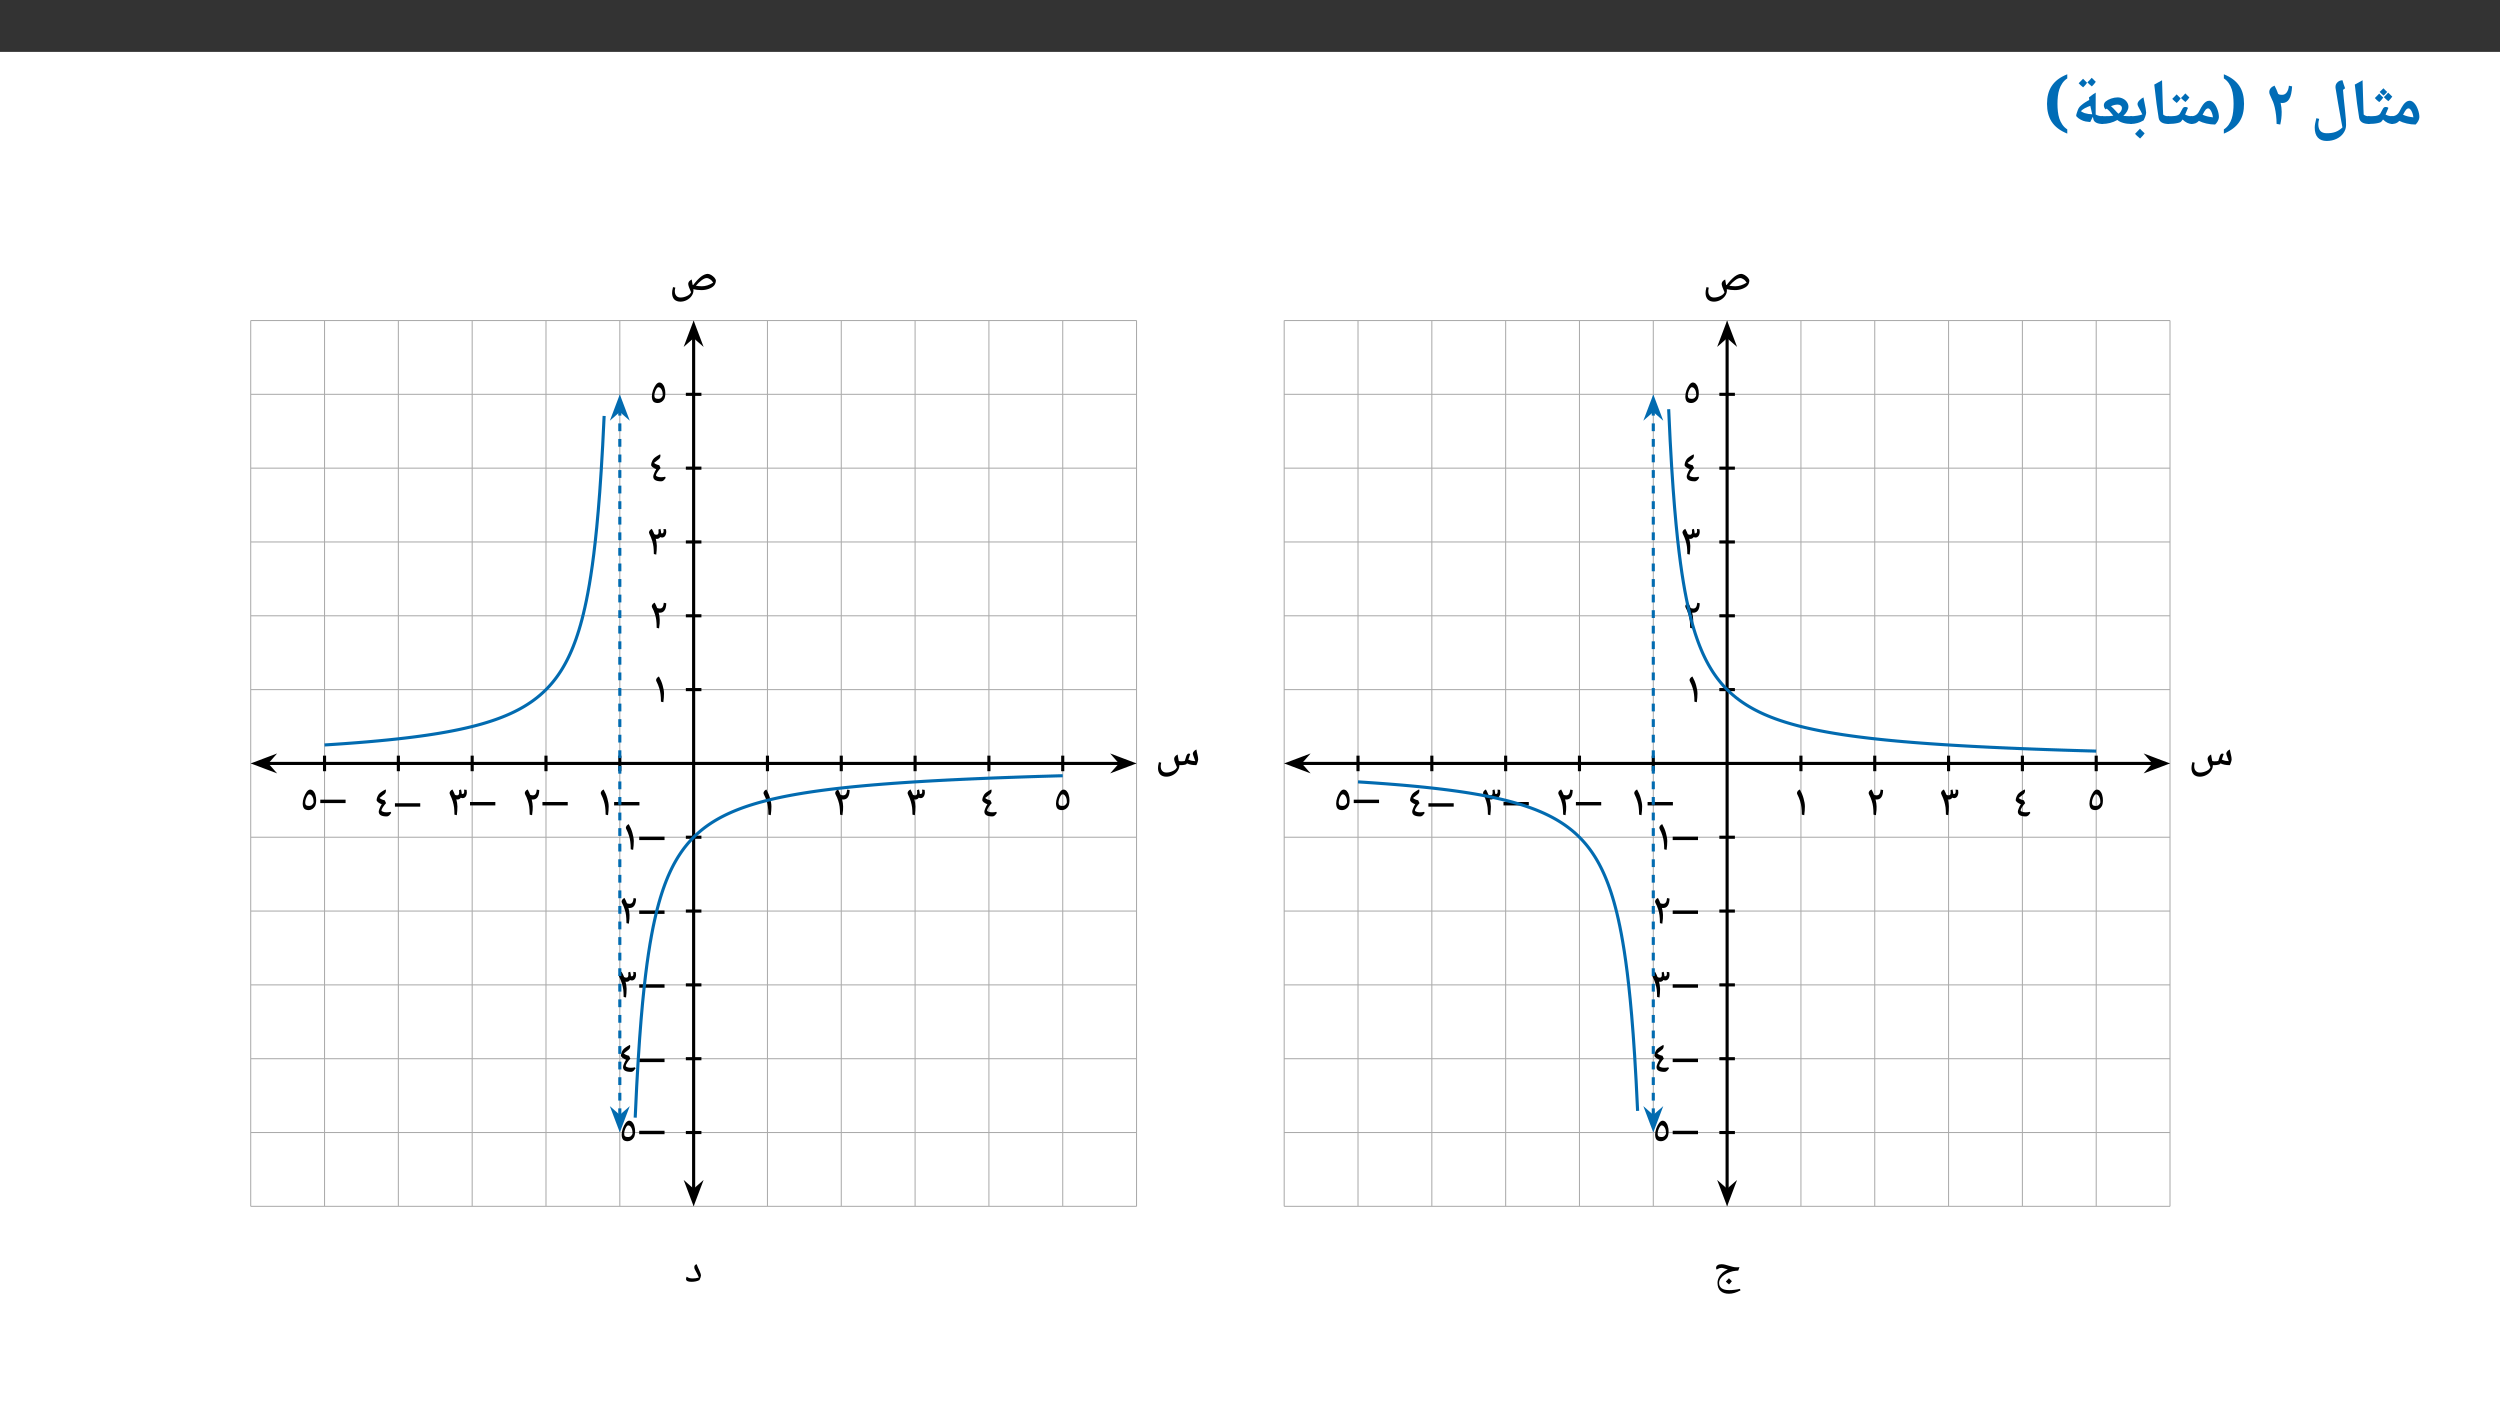 ﻿<?xml version="1.0" encoding="utf-8"?>
<svg xmlns="http://www.w3.org/2000/svg" xmlns:xlink="http://www.w3.org/1999/xlink" viewBox="0 0 960 540" version="1.1">
  <rect x="0" y="0" width="960" height="540" fill="#333333" stroke="none"/>
  <defs>
    <g>
      <symbol overflow="visible" id="glyph0-0">
        <path style="stroke:none;" d="M 2.359 -17.844 L 12.625 -17.844 L 12.625 0 L 2.359 0 Z M 3.625 -1.266 L 11.359 -1.266 L 11.359 -16.578 L 3.625 -16.578 Z M 3.625 -1.266 " />
      </symbol>
      <symbol overflow="visible" id="glyph0-1">
        <path style="stroke:none;" d="M 0 -0.219 C -0.133 -0.219 -0.203 -0.285 -0.203 -0.422 L -0.203 -2.984 C -0.203 -3.117 -0.133 -3.188 0 -3.188 C 1.363 -3.188 2.367 -3.801 3.016 -5.031 C 3.617 -6.227 4.109 -7.078 4.484 -7.578 C 4.859 -8.086 5.242 -8.473 5.641 -8.734 C 6.035 -9.004 6.469 -9.141 6.938 -9.141 C 7.531 -9.141 8.113 -8.828 8.688 -8.203 C 9.27 -7.578 9.738 -6.75 10.094 -5.719 C 10.457 -4.695 10.641 -3.727 10.641 -2.812 C 10.641 -2.375 10.488 -1.875 10.188 -1.312 C 9.883 -0.75 9.547 -0.312 9.172 0 C 8.055 0 6.938 -0.129 5.812 -0.391 C 4.695 -0.648 3.742 -0.988 2.953 -1.406 C 2.547 -0.977 2.113 -0.672 1.656 -0.484 C 1.207 -0.305 0.656 -0.219 0 -0.219 Z M 8.344 -2.766 C 8.281 -3.359 8.148 -3.922 7.953 -4.453 C 7.754 -4.992 7.523 -5.422 7.266 -5.734 C 7.004 -6.047 6.766 -6.203 6.547 -6.203 C 6.18 -6.203 5.859 -6.051 5.578 -5.75 C 5.297 -5.445 4.895 -4.785 4.375 -3.766 C 5.414 -3.266 6.738 -2.93 8.344 -2.766 Z M 6.172 -10.969 Z M 6.516 1.438 Z M 6.516 1.438 " />
      </symbol>
      <symbol overflow="visible" id="glyph0-2">
        <path style="stroke:none;" d="M 0 -0.219 C -0.133 -0.219 -0.203 -0.285 -0.203 -0.422 L -0.203 -2.984 C -0.203 -3.117 -0.133 -3.188 0 -3.188 C 1.344 -3.188 2.25 -3.223 2.719 -3.297 C 3.195 -3.367 3.582 -3.477 3.875 -3.625 C 4.176 -3.77 4.398 -3.953 4.547 -4.172 C 4.703 -4.391 4.953 -4.848 5.297 -5.547 C 5.566 -6.098 5.797 -6.438 5.984 -6.562 C 6.18 -6.688 6.422 -6.75 6.703 -6.75 C 7.109 -6.75 7.438 -6.629 7.688 -6.391 C 7.238 -5.305 6.875 -4.453 6.594 -3.828 C 7.383 -3.398 8.266 -3.188 9.234 -3.188 C 9.367 -3.188 9.438 -3.117 9.438 -2.984 L 9.438 -0.422 C 9.438 -0.285 9.367 -0.219 9.234 -0.219 C 7.961 -0.219 6.754 -0.789 5.609 -1.938 C 5.273 -1.406 5 -1.07 4.781 -0.938 C 4.57 -0.812 4.219 -0.691 3.719 -0.578 C 3.227 -0.461 2.66 -0.375 2.016 -0.312 C 1.367 -0.25 0.695 -0.219 0 -0.219 Z M 5.406 -8.594 Z M 4.719 1.438 Z M 5.703 -10.344 C 5.211 -9.664 4.703 -9.086 4.172 -8.609 C 3.453 -9.148 2.883 -9.672 2.469 -10.172 L 3.359 -11.062 L 4.156 -11.891 C 4.457 -11.535 4.973 -11.02 5.703 -10.344 Z M 9.172 -10.719 C 8.734 -10.094 8.227 -9.508 7.656 -8.969 C 6.957 -9.508 6.383 -10.031 5.938 -10.531 C 6.438 -10.977 6.992 -11.551 7.609 -12.25 C 7.805 -12.031 8.328 -11.52 9.172 -10.719 Z M 7.219 -12.516 C 6.52 -11.742 6.062 -11.273 5.844 -11.109 C 5.156 -11.672 4.648 -12.145 4.328 -12.531 C 5.016 -13.145 5.5 -13.609 5.781 -13.922 C 6.145 -13.492 6.625 -13.023 7.219 -12.516 Z M 5.781 -14.547 Z M 5.891 -8.844 Z M 5.891 -8.844 " />
      </symbol>
      <symbol overflow="visible" id="glyph0-3">
        <path style="stroke:none;" d="M 7.625 -0.422 C 7.625 -0.285 7.555 -0.219 7.422 -0.219 C 5.117 -0.219 3.836 -1.008 3.578 -2.594 C 3.328 -4.176 3.062 -5.969 2.781 -7.969 C 2.508 -9.969 2.219 -12.426 1.906 -15.344 L 4.891 -17 L 5.234 -5.547 L 5.234 -5.781 L 5.328 -3.828 C 5.629 -3.578 5.945 -3.406 6.281 -3.312 C 6.613 -3.219 7.008 -3.172 7.469 -3.172 C 7.57 -3.172 7.625 -3.109 7.625 -2.984 Z M 3.203 -18.219 Z M 4.328 1.438 Z M 4.328 1.438 " />
      </symbol>
      <symbol overflow="visible" id="glyph0-4">
        <path style="stroke:none;" d="M 12.328 1.125 L 11.781 -1.797 C 11.625 -2.566 11.25 -4.688 10.656 -8.156 L 9.688 -13.969 L 9.656 -14.438 C 9.656 -15.156 9.922 -15.758 10.453 -16.25 C 10.984 -16.75 11.613 -17 12.344 -17 C 12.656 -15.875 12.988 -14.848 13.344 -13.922 L 12.547 -13.312 L 12.859 -9.797 L 13.312 -5.531 C 13.5 -3.75 13.613 -2.516 13.656 -1.828 C 13.695 -1.148 13.719 -0.477 13.719 0.188 C 13.719 1.301 13.383 2.332 12.719 3.281 C 12.062 4.238 11.16 4.984 10.016 5.516 C 8.879 6.047 7.633 6.312 6.281 6.312 C 4.781 6.312 3.641 5.867 2.859 4.984 C 2.078 4.109 1.688 2.836 1.688 1.172 C 1.688 0.336 1.895 -0.863 2.312 -2.438 L 3.406 -2.172 C 3.176 -1.41 3.062 -0.75 3.062 -0.188 C 3.062 1 3.328 1.883 3.859 2.469 C 4.398 3.051 5.223 3.344 6.328 3.344 C 7.629 3.344 8.734 3.176 9.641 2.844 C 10.555 2.508 11.453 1.938 12.328 1.125 Z M 5.75 -12.047 Z M 0.828 6.328 Z M 10.75 -18.219 Z M 7.734 7.531 Z M 7.734 7.531 " />
      </symbol>
      <symbol overflow="visible" id="glyph0-5">
        <path style="stroke:none;" d="M 1.922 -12.469 C 1.922 -13.02 2.098 -13.508 2.453 -13.938 C 2.805 -14.363 3.301 -14.695 3.938 -14.938 C 4.457 -13.988 4.926 -12.926 5.344 -11.75 L 5.375 -11.734 C 5.562 -11.609 5.75 -11.52 5.938 -11.469 C 6.133 -11.426 6.426 -11.406 6.812 -11.406 C 7.562 -11.406 8.16 -11.711 8.609 -12.328 C 9.066 -12.953 9.352 -13.812 9.469 -14.906 L 10.688 -14.656 C 10.562 -12.395 10.188 -10.758 9.562 -9.75 C 8.938 -8.75 8.031 -8.25 6.844 -8.25 C 6.656 -8.25 6.469 -8.281 6.281 -8.344 C 6.551 -7.062 6.688 -5.914 6.688 -4.906 C 6.688 -3.945 6.641 -3.098 6.547 -2.359 C 6.461 -1.617 6.328 -0.832 6.141 0 L 4.734 -0.25 C 4.711 -2.488 4.473 -4.602 4.016 -6.594 C 3.836 -7.352 3.629 -8.039 3.391 -8.656 C 3.148 -9.281 2.77 -10.133 2.25 -11.219 C 2.031 -11.656 1.922 -12.07 1.922 -12.469 Z M 1.922 -12.469 " />
      </symbol>
      <symbol overflow="visible" id="glyph0-6">
        <path style="stroke:none;" d="M 4.547 -7.953 C 4.547 -8.941 4.492 -9.91 4.391 -10.859 C 4.297 -11.805 4.113 -12.703 3.844 -13.547 C 3.57 -14.391 3.191 -15.164 2.703 -15.875 C 2.211 -16.594 1.582 -17.207 0.812 -17.719 L 0.812 -19.297 C 2.195 -18.742 3.379 -18.094 4.359 -17.344 C 5.348 -16.594 6.156 -15.742 6.781 -14.797 C 7.406 -13.859 7.859 -12.816 8.141 -11.672 C 8.422 -10.535 8.562 -9.297 8.562 -7.953 C 8.562 -6.598 8.422 -5.348 8.141 -4.203 C 7.859 -3.055 7.406 -2.004 6.781 -1.047 C 6.156 -0.098 5.348 0.75 4.359 1.5 C 3.379 2.258 2.195 2.922 0.812 3.484 L 0.812 1.875 C 1.582 1.363 2.211 0.75 2.703 0.031 C 3.191 -0.676 3.57 -1.457 3.844 -2.312 C 4.113 -3.164 4.297 -4.066 4.391 -5.016 C 4.492 -5.973 4.547 -6.953 4.547 -7.953 Z M 4.547 -7.953 " />
      </symbol>
      <symbol overflow="visible" id="glyph0-7">
        <path style="stroke:none;" d="M 0 -0.219 C -0.133 -0.219 -0.203 -0.285 -0.203 -0.422 L -0.203 -2.984 C -0.203 -3.117 -0.133 -3.188 0 -3.188 C 1.344 -3.188 2.25 -3.223 2.719 -3.297 C 3.195 -3.367 3.582 -3.477 3.875 -3.625 C 4.176 -3.77 4.398 -3.953 4.547 -4.172 C 4.703 -4.391 4.953 -4.848 5.297 -5.547 C 5.566 -6.098 5.797 -6.438 5.984 -6.562 C 6.18 -6.688 6.422 -6.75 6.703 -6.75 C 7.109 -6.75 7.438 -6.629 7.688 -6.391 C 7.238 -5.305 6.875 -4.453 6.594 -3.828 C 7.383 -3.398 8.266 -3.188 9.234 -3.188 C 9.367 -3.188 9.438 -3.117 9.438 -2.984 L 9.438 -0.422 C 9.438 -0.285 9.367 -0.219 9.234 -0.219 C 7.961 -0.219 6.754 -0.789 5.609 -1.938 C 5.273 -1.406 5 -1.07 4.781 -0.938 C 4.57 -0.812 4.219 -0.691 3.719 -0.578 C 3.227 -0.461 2.66 -0.375 2.016 -0.312 C 1.367 -0.25 0.695 -0.219 0 -0.219 Z M 5.406 -8.594 Z M 4.719 1.438 Z M 4.891 -10.031 C 4.473 -9.426 3.969 -8.844 3.375 -8.281 C 2.656 -8.844 2.082 -9.367 1.656 -9.859 L 2.547 -10.75 L 3.344 -11.578 C 3.656 -11.223 4.172 -10.707 4.891 -10.031 Z M 8.234 -10.406 C 7.805 -9.781 7.301 -9.191 6.719 -8.641 C 6.031 -9.191 5.457 -9.711 5 -10.203 C 5.613 -10.766 6.172 -11.348 6.672 -11.953 C 6.973 -11.629 7.492 -11.113 8.234 -10.406 Z M 4.969 -12.562 Z M 4.953 -8.281 Z M 4.953 -8.281 " />
      </symbol>
      <symbol overflow="visible" id="glyph0-8">
        <path style="stroke:none;" d="M 0 -0.219 C -0.133 -0.219 -0.203 -0.285 -0.203 -0.422 L -0.203 -2.984 C -0.203 -3.117 -0.133 -3.188 0 -3.188 C 0.832 -3.188 1.664 -3.254 2.5 -3.391 C 3.344 -3.523 3.992 -3.691 4.453 -3.891 C 4.234 -4.379 4.016 -4.82 3.797 -5.219 C 3.578 -5.613 3.379 -5.973 3.203 -6.297 C 3.023 -6.617 2.879 -6.91 2.766 -7.172 C 2.66 -7.43 2.609 -7.672 2.609 -7.891 C 2.609 -8.297 2.832 -8.742 3.281 -9.234 C 3.738 -9.723 4.273 -10.117 4.891 -10.422 L 5.203 -8.797 C 5.68 -6.555 5.922 -5.16 5.922 -4.609 C 5.922 -4.234 5.82 -3.766 5.625 -3.203 C 5.438 -2.648 5.207 -2.113 4.938 -1.594 C 3.426 -0.676 1.781 -0.219 0 -0.219 Z M 3.469 -12.25 Z M 3.172 1.438 Z M 5.344 3.375 C 4.969 3.938 4.383 4.602 3.594 5.375 C 2.707 4.645 2.062 4.047 1.656 3.578 C 2.32 2.93 2.953 2.27 3.547 1.594 C 3.961 2.07 4.562 2.664 5.344 3.375 Z M 3.547 0.984 Z M 3.594 5.609 Z M 3.547 1.344 Z M 3.594 3.484 Z M 3.594 3.484 " />
      </symbol>
      <symbol overflow="visible" id="glyph0-9">
        <path style="stroke:none;" d="M 11.625 -0.453 C 11.625 -0.297 11.539 -0.219 11.375 -0.219 C 10.195 -0.219 9.141 -0.352 8.203 -0.625 C 7.273 -0.895 6.531 -1.27 5.969 -1.75 C 4.188 -0.727 2.207 -0.219 0.031 -0.219 C -0.125 -0.219 -0.203 -0.297 -0.203 -0.453 L -0.203 -2.953 C -0.203 -3.109 -0.125 -3.188 0.031 -3.188 C 1.406 -3.188 2.367 -3.203 2.922 -3.234 C 3.473 -3.266 3.969 -3.316 4.406 -3.391 C 3.812 -4.16 3.332 -4.734 2.969 -5.109 C 2.613 -5.484 2.254 -5.816 1.891 -6.109 L 1.438 -5.797 C 1 -6.273 0.781 -6.805 0.781 -7.391 C 0.781 -7.961 1.023 -8.457 1.516 -8.875 C 2.016 -9.301 2.695 -9.664 3.562 -9.969 C 4.438 -10.27 5.27 -10.422 6.062 -10.422 C 6.781 -10.422 7.461 -10.258 8.109 -9.938 C 8.754 -9.625 9.266 -9.188 9.641 -8.625 C 10.023 -8.07 10.219 -7.488 10.219 -6.875 C 10.219 -5.695 9.57 -4.523 8.281 -3.359 L 8.266 -3.344 L 8.328 -3.328 C 9.148 -3.234 10.164 -3.188 11.375 -3.188 C 11.539 -3.188 11.625 -3.109 11.625 -2.953 Z M 7.719 -6.312 C 7.719 -6.719 7.566 -7.039 7.266 -7.281 C 6.973 -7.531 6.598 -7.656 6.141 -7.656 C 5.711 -7.656 5.301 -7.609 4.906 -7.516 C 4.52 -7.43 4.055 -7.273 3.516 -7.047 C 4.086 -6.566 4.801 -5.844 5.656 -4.875 L 6.359 -4.156 C 6.785 -4.438 7.117 -4.766 7.359 -5.141 C 7.598 -5.516 7.719 -5.906 7.719 -6.312 Z M 5.656 -12.25 Z M 5.766 1.438 Z M 5.766 1.438 " />
      </symbol>
      <symbol overflow="visible" id="glyph0-10">
        <path style="stroke:none;" d="M 8.094 -0.953 C 7.281 -1.023 6.695 -1.098 6.344 -1.172 C 5.988 -1.254 5.68 -1.336 5.422 -1.422 C 4.797 -1.648 4.188 -1.977 3.594 -2.406 C 3 -2.832 2.703 -3.188 2.703 -3.469 C 2.703 -3.656 2.816 -4.086 3.047 -4.766 C 3.273 -5.441 3.473 -5.938 3.641 -6.25 C 3.805 -6.57 4.117 -6.938 4.578 -7.344 C 5.047 -7.758 5.582 -8.16 6.188 -8.547 C 6.789 -8.941 7.301 -9.234 7.719 -9.422 L 7.609 -10.422 C 8.316 -10.973 8.836 -11.363 9.172 -11.594 C 9.516 -11.82 9.859 -12.039 10.203 -12.25 L 10.188 -7.25 L 10.188 -3.844 C 11 -3.406 11.891 -3.188 12.859 -3.188 C 13.004 -3.188 13.078 -3.117 13.078 -2.984 L 13.078 -0.422 C 13.078 -0.285 13.004 -0.219 12.859 -0.219 C 11.859 -0.219 11.047 -0.379 10.422 -0.703 C 9.797 -1.023 9.426 -1.477 9.312 -2.062 L 9.094 -2.984 Z M 4.484 -5.141 C 5.004 -4.785 5.504 -4.531 5.984 -4.375 C 6.473 -4.227 6.938 -4.125 7.375 -4.062 C 7.812 -4 8.305 -3.957 8.859 -3.938 C 8.66 -4.727 8.414 -5.805 8.125 -7.172 C 6.551 -6.648 5.336 -5.973 4.484 -5.141 Z M 6.781 -13.828 Z M 8.625 1.438 Z M 6.891 -16.031 C 6.473 -15.426 5.969 -14.844 5.375 -14.281 C 4.656 -14.844 4.082 -15.367 3.656 -15.859 L 4.547 -16.75 L 5.344 -17.578 C 5.656 -17.223 6.172 -16.707 6.891 -16.031 Z M 10.234 -16.406 C 9.805 -15.781 9.301 -15.191 8.719 -14.641 C 8.031 -15.191 7.457 -15.711 7 -16.203 C 7.613 -16.766 8.172 -17.348 8.672 -17.953 C 8.973 -17.629 9.492 -17.113 10.234 -16.406 Z M 6.969 -18.562 Z M 6.953 -14.281 Z M 6.953 -14.281 " />
      </symbol>
      <symbol overflow="visible" id="glyph0-11">
        <path style="stroke:none;" d="M 5.438 -7.953 C 5.438 -6.953 5.488 -5.973 5.594 -5.016 C 5.695 -4.066 5.883 -3.164 6.156 -2.312 C 6.438 -1.457 6.82 -0.676 7.312 0.031 C 7.801 0.75 8.43 1.363 9.203 1.875 L 9.203 3.484 C 7.805 2.922 6.613 2.258 5.625 1.5 C 4.645 0.75 3.844 -0.098 3.219 -1.047 C 2.602 -2.004 2.148 -3.055 1.859 -4.203 C 1.566 -5.348 1.422 -6.598 1.422 -7.953 C 1.422 -9.297 1.566 -10.535 1.859 -11.672 C 2.148 -12.816 2.602 -13.859 3.219 -14.797 C 3.844 -15.742 4.645 -16.594 5.625 -17.344 C 6.613 -18.094 7.805 -18.742 9.203 -19.297 L 9.203 -17.719 C 8.43 -17.207 7.801 -16.594 7.312 -15.875 C 6.82 -15.164 6.438 -14.391 6.156 -13.547 C 5.883 -12.703 5.695 -11.805 5.594 -10.859 C 5.488 -9.91 5.438 -8.941 5.438 -7.953 Z M 5.438 -7.953 " />
      </symbol>
      <symbol overflow="visible" id="glyph1-0">
        <path style="stroke:none;" d="M 4.375 -0.078 L 4.375 -11.766 L -0.156 -11.766 L -0.156 0 L 4.375 0 Z M 3.109 -1.328 L 1.25 -1.328 L 1.25 -10.469 L 2.969 -10.469 L 2.969 -1.328 Z M 3.109 -1.328 " />
      </symbol>
      <symbol overflow="visible" id="glyph1-1">
        <path style="stroke:none;" d="M 10.656 -3.812 L 10.656 -5.031 L 0.938 -5.031 L 0.938 -3.719 L 10.656 -3.719 Z M 10.656 -3.812 " />
      </symbol>
      <symbol overflow="visible" id="glyph1-2">
        <path style="stroke:none;" d="M 0.641 -3.547 C 0.641 -2.703 0.859 -2.016 1.188 -1.625 C 1.531 -1.234 2.172 -1.016 2.938 -1.016 C 3.391 -1.016 3.922 -1.172 4.359 -1.453 C 4.797 -1.75 5.125 -2.094 5.391 -2.562 C 5.641 -3.016 5.812 -3.812 5.812 -4.828 C 5.812 -5.516 5.719 -6.188 5.516 -6.828 C 5.359 -7.469 5.031 -8.031 4.703 -8.359 C 4.391 -8.703 3.922 -8.906 3.5 -8.906 C 3.109 -8.906 2.609 -8.594 2.172 -8.031 C 1.75 -7.469 1.344 -6.688 1.062 -5.875 C 0.781 -5.031 0.641 -4.266 0.641 -3.547 Z M 3.109 -2.625 C 2.016 -2.625 1.609 -2.984 1.609 -3.906 C 1.609 -4.297 1.688 -4.766 1.859 -5.297 C 2.047 -5.844 2.219 -6.219 2.469 -6.594 C 2.734 -6.922 2.891 -7.094 3.141 -7.094 C 3.656 -7.094 3.984 -6.812 4.344 -6.219 C 4.688 -5.625 4.812 -4.953 4.812 -4.062 C 4.812 -3.953 4.812 -3.844 4.688 -3.609 C 4.578 -3.406 4.438 -3.219 4.281 -3.062 C 4.125 -2.906 4.047 -2.828 3.828 -2.766 C 3.609 -2.656 3.375 -2.625 3.109 -2.625 Z M 3.109 -2.625 " />
      </symbol>
      <symbol overflow="visible" id="glyph1-3">
        <path style="stroke:none;" d="M 1 -6.219 C 1 -5.984 1.234 -5.656 1.594 -5.375 C 1.969 -5.078 2.547 -4.812 2.969 -4.625 C 2.688 -4.219 2.359 -3.625 2.156 -3.062 C 1.906 -2.5 1.812 -2.078 1.812 -1.766 C 1.812 -1.203 2.094 -0.688 2.594 -0.422 C 3.078 -0.125 3.875 0.031 4.812 0.031 C 5.062 0.031 5.375 -0.031 5.531 -0.141 C 5.703 -0.234 5.859 -0.359 5.984 -0.484 C 6.094 -0.641 6.219 -0.781 6.297 -0.922 C 6.391 -1.047 6.469 -1.156 6.609 -1.281 L 6.375 -1.734 C 5.859 -1.594 5.359 -1.547 4.781 -1.547 C 4.219 -1.547 3.75 -1.625 3.359 -1.797 C 2.953 -1.969 2.875 -2.062 2.875 -2.297 C 2.875 -2.562 3.031 -2.938 3.438 -3.547 C 3.844 -4.156 4.219 -4.641 4.625 -5.062 L 4.125 -6.141 C 3.578 -6.281 3.172 -6.406 2.844 -6.562 C 2.531 -6.688 2.328 -6.859 2.141 -7.062 C 2.359 -7.25 2.828 -7.641 3.5 -8.141 L 4.016 -8.547 C 4.172 -8.672 4.359 -8.922 4.438 -9.125 C 4.516 -9.359 4.578 -9.594 4.578 -9.828 C 4.578 -9.953 4.562 -10.078 4.453 -10.344 C 3.609 -9.891 3.062 -9.562 2.672 -9.266 C 2.266 -8.984 1.969 -8.688 1.766 -8.406 C 1.578 -8.109 1.359 -7.703 1.203 -7.281 C 1.062 -6.859 1 -6.5 1 -6.219 Z M 1 -6.219 " />
      </symbol>
      <symbol overflow="visible" id="glyph1-4">
        <path style="stroke:none;" d="M 1.156 -8.469 C 1.156 -8.312 1.25 -8.078 1.344 -7.906 L 1.281 -7.984 C 1.797 -6.938 2.172 -6.031 2.406 -5.203 C 2.641 -4.391 2.797 -3.625 2.891 -2.938 C 2.969 -2.234 3.016 -1.344 3.031 -0.172 L 3.953 0.031 C 4.094 -1.125 4.172 -2.203 4.172 -3.312 C 4.156 -4.156 4.016 -5.094 3.75 -6.094 L 3.609 -6.094 C 3.812 -6.016 4.016 -5.984 4.203 -5.984 C 4.469 -5.984 4.797 -6.062 5 -6.219 C 5.203 -6.344 5.359 -6.531 5.438 -6.688 C 5.578 -6.625 5.938 -6.516 6.203 -6.516 C 6.625 -6.516 7.047 -6.719 7.328 -7.109 C 7.609 -7.5 7.797 -8.078 7.797 -8.703 C 7.797 -8.938 7.781 -9.25 7.703 -9.688 L 6.719 -9.797 C 6.766 -9.562 6.781 -9.422 6.781 -9.203 C 6.781 -8.812 6.766 -8.594 6.641 -8.391 C 6.5 -8.188 6.422 -8.109 6.188 -8.109 C 6.047 -8.109 5.875 -8.141 5.828 -8.156 L 5.828 -8.219 C 5.828 -8.625 5.734 -9.109 5.562 -9.844 L 4.797 -9.594 C 4.828 -9.266 4.844 -9.016 4.844 -8.75 C 4.844 -8.328 4.812 -8.078 4.672 -7.875 C 4.5 -7.656 4.375 -7.594 4.047 -7.594 C 3.688 -7.594 3.453 -7.656 3.203 -7.844 C 2.984 -8.453 2.625 -9.156 2.25 -9.859 C 1.828 -9.609 1.594 -9.422 1.438 -9.203 C 1.281 -8.984 1.156 -8.688 1.156 -8.469 Z M 1.156 -8.469 " />
      </symbol>
      <symbol overflow="visible" id="glyph1-5">
        <path style="stroke:none;" d="M 1.156 -8.469 C 1.156 -8.312 1.203 -8.156 1.25 -8.062 C 1.781 -7.078 2.078 -6.328 2.328 -5.531 C 2.594 -4.75 2.766 -3.984 2.859 -3.234 C 2.969 -2.484 3.016 -1.484 3.031 -0.172 L 3.953 0.031 C 4.062 -0.844 4.125 -1.453 4.172 -1.875 C 4.188 -2.297 4.203 -2.797 4.203 -3.312 C 4.203 -4.109 4.047 -5.078 3.797 -6.016 C 3.828 -6.016 4.031 -5.984 4.219 -5.984 C 5.797 -5.969 6.703 -7.219 6.703 -9.625 L 5.766 -9.812 C 5.594 -8.219 5.188 -7.594 4.203 -7.594 C 3.984 -7.594 3.781 -7.625 3.594 -7.672 C 3.391 -7.719 3.297 -7.781 3.203 -7.844 C 2.984 -8.453 2.641 -9.141 2.266 -9.859 C 1.828 -9.625 1.594 -9.438 1.438 -9.203 C 1.281 -9 1.156 -8.688 1.156 -8.469 Z M 1.156 -8.469 " />
      </symbol>
      <symbol overflow="visible" id="glyph1-6">
        <path style="stroke:none;" d="M 1.156 -8.469 C 1.156 -8.312 1.203 -8.156 1.234 -8.109 C 1.812 -6.984 2.109 -6.188 2.359 -5.391 C 2.609 -4.594 2.781 -3.812 2.859 -3.078 C 2.969 -2.359 3.016 -1.406 3.031 -0.172 L 3.953 0.031 C 4.109 -1.156 4.203 -2.219 4.203 -3.312 C 4.203 -4.219 4.031 -5.25 3.688 -6.422 C 3.375 -7.609 2.859 -8.781 2.25 -9.859 C 1.828 -9.609 1.594 -9.422 1.438 -9.203 C 1.281 -8.984 1.156 -8.688 1.156 -8.469 Z M 1.156 -8.469 " />
      </symbol>
      <symbol overflow="visible" id="glyph1-7">
        <path style="stroke:none;" d="M 4.219 1.391 C 5.031 1.391 5.906 1.172 6.672 0.766 C 7.438 0.359 8.047 -0.172 8.484 -0.797 C 8.922 -1.422 9.203 -2.156 9.203 -2.844 C 9.203 -3.062 9.188 -3.297 9.156 -3.406 C 10.031 -3.188 11.109 -3.047 12.25 -3.047 C 13.234 -3.047 14.156 -3.203 15.047 -3.516 C 15.922 -3.844 16.688 -4.281 17.125 -4.812 C 17.562 -5.328 17.812 -6.016 17.812 -6.703 C 17.812 -7 17.594 -7.422 17.266 -7.812 C 16.922 -8.203 16.516 -8.531 16.047 -8.828 C 15.562 -9.109 15.062 -9.281 14.703 -9.281 C 13.953 -9.281 13.031 -8.906 12.125 -8.219 C 11.234 -7.516 10.203 -6.438 9.094 -5 L 9.078 -5 L 8.891 -5.062 C 8.719 -5.984 8.625 -6.641 8.531 -7.141 C 7.922 -6.797 7.656 -6.562 7.484 -6.312 C 7.312 -6.078 7.188 -5.734 7.188 -5.453 C 7.188 -4.906 7.547 -3.828 8.281 -2.219 C 8 -1.625 7.594 -1.219 6.766 -0.812 C 5.922 -0.406 5.078 -0.203 4.25 -0.203 C 3.516 -0.203 3.031 -0.406 2.625 -0.859 C 2.219 -1.328 2.047 -1.891 2.047 -2.734 C 2.047 -3.031 2.109 -3.438 2.234 -4 L 1.359 -4.203 C 1.188 -3.516 1.094 -3.078 1.062 -2.797 C 1.031 -2.5 1 -2.203 1 -1.875 C 1 -0.859 1.328 -0.016 1.859 0.547 C 2.406 1.094 3.25 1.391 4.219 1.391 Z M 12.391 -4.516 C 11.703 -4.516 10.891 -4.609 10.141 -4.719 C 10.844 -5.562 11.625 -6.312 12.375 -6.859 C 13.141 -7.406 13.719 -7.672 14.281 -7.672 C 14.734 -7.672 15.109 -7.516 15.594 -7.203 C 16.094 -6.875 16.5 -6.406 16.781 -5.906 C 15.281 -4.984 13.875 -4.516 12.391 -4.516 Z M 12.391 -4.516 " />
      </symbol>
      <symbol overflow="visible" id="glyph1-8">
        <path style="stroke:none;" d="M 9.672 -3.047 C 10.234 -3.047 10.719 -3.078 11.141 -3.172 C 11.562 -3.25 11.906 -3.375 11.984 -3.516 L 12.109 -3.75 C 12.672 -3.484 13.25 -3.297 13.766 -3.203 C 14.297 -3.094 14.922 -3.047 15.734 -3.047 C 15.938 -3.453 16.094 -3.828 16.219 -4.281 C 16.359 -4.719 16.422 -5.031 16.422 -5.219 C 16.422 -5.469 16.391 -5.766 16.359 -6.047 C 16.297 -6.328 16.25 -6.641 16.172 -6.969 C 16.109 -7.266 16.047 -7.594 15.953 -7.906 C 15.875 -8.234 15.812 -8.578 15.734 -9.078 C 15.188 -8.781 14.922 -8.547 14.719 -8.281 C 14.516 -8.047 14.359 -7.719 14.359 -7.469 C 14.359 -7.281 14.484 -6.906 14.703 -6.312 C 15 -5.562 15.234 -4.922 15.328 -4.578 C 14.969 -4.578 14.5 -4.625 14.031 -4.703 C 13.578 -4.797 13.078 -4.984 12.656 -5.172 C 12.969 -6.234 13.234 -6.969 13.375 -7.312 C 13.219 -7.438 12.984 -7.5 12.844 -7.5 C 12.719 -7.5 12.5 -7.438 12.344 -7.328 C 12.375 -7.344 12.172 -7.172 11.906 -6.625 C 11.891 -6.609 11.703 -6.016 11.422 -5.078 C 11.344 -4.859 11.328 -4.766 11.266 -4.656 C 11.016 -4.578 10.5 -4.516 9.875 -4.516 C 9.531 -4.516 9.203 -4.578 8.984 -4.641 L 8.75 -5.828 C 8.672 -6.188 8.625 -6.578 8.531 -7.141 C 7.922 -6.797 7.641 -6.562 7.484 -6.312 C 7.312 -6.078 7.188 -5.734 7.188 -5.453 C 7.188 -4.906 7.547 -3.828 8.281 -2.219 C 8 -1.625 7.594 -1.219 6.766 -0.812 C 5.922 -0.406 5.078 -0.203 4.25 -0.203 C 3.516 -0.203 3.031 -0.406 2.625 -0.859 C 2.203 -1.328 2.047 -1.891 2.047 -2.734 C 2.047 -3.031 2.109 -3.438 2.234 -4 L 1.359 -4.203 C 1.188 -3.516 1.094 -3.094 1.062 -2.797 C 1.016 -2.531 1 -2.203 1 -1.875 C 1 -0.859 1.328 -0.016 1.859 0.547 C 2.406 1.094 3.25 1.391 4.219 1.391 C 5.031 1.391 5.906 1.172 6.672 0.766 C 7.438 0.359 8.047 -0.156 8.484 -0.797 C 8.922 -1.406 9.203 -2.156 9.203 -2.844 L 9.203 -3.062 Z M 9.672 -3.047 " />
      </symbol>
      <symbol overflow="visible" id="glyph2-0">
        <path style="stroke:none;" d="M 0.844 0 L 0.844 -12.141 L 7.656 -12.141 L 7.656 0 Z M 1.672 -0.812 L 6.828 -0.812 L 6.828 -11.328 L 1.672 -11.328 Z M 1.672 -0.812 " />
      </symbol>
      <symbol overflow="visible" id="glyph2-1">
        <path style="stroke:none;" d="M 3.266 -5.062 C 2.734 -5.062 2.242 -4.922 1.797 -4.641 L 1.406 -4.406 C 1.332 -4.457 1.27 -4.539 1.219 -4.656 C 1.176 -4.781 1.156 -4.914 1.156 -5.062 C 1.156 -5.477 1.344 -5.816 1.719 -6.078 C 2.102 -6.336 2.602 -6.469 3.219 -6.469 C 3.695 -6.469 4.172 -6.406 4.641 -6.281 C 5.117 -6.156 5.594 -6.02 6.062 -5.875 C 6.539 -5.727 7.023 -5.594 7.516 -5.469 C 8.004 -5.344 8.508 -5.281 9.031 -5.281 L 9.297 -5.281 L 10.141 -5.328 L 9.656 -4.016 C 9.32 -3.961 9.004 -3.938 8.703 -3.938 C 7.992 -3.895 7.234 -3.727 6.422 -3.438 C 5.609 -3.145 4.891 -2.781 4.266 -2.344 C 3.648 -1.914 3.172 -1.438 2.828 -0.906 C 2.484 -0.383 2.312 0.156 2.312 0.719 C 2.312 1.613 2.629 2.297 3.266 2.766 C 3.898 3.242 4.867 3.484 6.172 3.484 C 7.566 3.484 8.953 3.32 10.328 3 L 10.516 3.578 C 9.68 4.035 8.906 4.363 8.188 4.562 C 7.477 4.77 6.789 4.875 6.125 4.875 C 4.719 4.875 3.629 4.516 2.859 3.797 C 2.086 3.086 1.703 2.062 1.703 0.719 C 1.703 0.008 1.875 -0.691 2.219 -1.391 C 2.57 -2.086 3.055 -2.703 3.672 -3.234 C 4.285 -3.766 4.945 -4.164 5.656 -4.438 C 5.582 -4.457 5.285 -4.551 4.766 -4.719 C 4.242 -4.883 3.895 -4.984 3.719 -5.016 C 3.539 -5.047 3.391 -5.062 3.266 -5.062 Z M 5.812 -7.312 Z M 1.062 4.453 Z M 6.312 0.047 Z M 5.875 5.719 Z M 7.219 0.047 C 6.945 0.43 6.582 0.848 6.125 1.297 C 5.633 0.91 5.227 0.539 4.906 0.188 C 5.414 -0.312 5.812 -0.727 6.094 -1.062 C 6.477 -0.633 6.852 -0.266 7.219 0.047 Z M 6.078 0.188 Z M 6.094 -1.234 Z M 6.125 1.469 Z M 6.094 -1.484 Z M 6.094 -1.484 " />
      </symbol>
      <symbol overflow="visible" id="glyph2-2">
        <path style="stroke:none;" d="M 2.656 0 C 1.969 0 1.445 -0.094 1.094 -0.281 C 0.75 -0.469 0.578 -0.734 0.578 -1.078 C 0.578 -1.441 0.676 -1.738 0.875 -1.969 C 1.156 -1.738 1.477 -1.566 1.844 -1.453 C 2.207 -1.348 2.66 -1.297 3.203 -1.297 C 3.953 -1.297 4.719 -1.41 5.5 -1.641 C 5.32 -2.148 5.086 -2.672 4.797 -3.203 L 4.219 -4.266 C 4.039 -4.566 3.914 -4.816 3.844 -5.016 C 3.781 -5.223 3.75 -5.43 3.75 -5.641 C 3.75 -6.191 4.051 -6.57 4.656 -6.781 C 4.82 -6.312 5 -5.867 5.188 -5.453 C 5.383 -5.035 5.566 -4.645 5.734 -4.281 C 5.898 -3.914 6.035 -3.57 6.141 -3.25 C 6.254 -2.938 6.312 -2.648 6.312 -2.391 C 6.312 -2.223 6.258 -1.984 6.156 -1.672 C 6.051 -1.359 5.906 -1.023 5.719 -0.672 C 4.895 -0.223 3.875 0 2.656 0 Z M 3.719 -7.609 Z M 3.641 0.5 Z M 3.641 0.875 Z M 3.641 0.875 " />
      </symbol>
    </g>
  </defs>
  <g id="surface56">
    <path style=" stroke:none;fill-rule:nonzero;fill:rgb(100%,100%,100%);fill-opacity:1;" d="M 0 559.926 L 960 559.926 L 960 19.926 L 0 19.926 Z M 0 559.926 " />
    <g style="fill:rgb(0%,42.354%,71.373%);fill-opacity:1;">
      <use xlink:href="#glyph0-1" x="918.396" y="47.821" />
    </g>
    <g style="fill:rgb(0%,42.354%,71.373%);fill-opacity:1;">
      <use xlink:href="#glyph0-2" x="909.465" y="47.821" />
    </g>
    <g style="fill:rgb(0%,42.354%,71.373%);fill-opacity:1;">
      <use xlink:href="#glyph0-3" x="902.336" y="47.821" />
    </g>
    <g style="fill:rgb(0%,42.354%,71.373%);fill-opacity:1;">
      <use xlink:href="#glyph0-4" x="887.169" y="47.821" />
    </g>
    <g style="fill:rgb(0%,42.354%,71.373%);fill-opacity:1;">
      <use xlink:href="#glyph0-5" x="869.479" y="47.821" />
    </g>
    <g style="fill:rgb(0%,42.354%,71.373%);fill-opacity:1;">
      <use xlink:href="#glyph0-6" x="853.147" y="47.821" />
    </g>
    <g style="fill:rgb(0%,42.354%,71.373%);fill-opacity:1;">
      <use xlink:href="#glyph0-1" x="841.42" y="47.821" />
    </g>
    <g style="fill:rgb(0%,42.354%,71.373%);fill-opacity:1;">
      <use xlink:href="#glyph0-7" x="832.489" y="47.821" />
    </g>
    <g style="fill:rgb(0%,42.354%,71.373%);fill-opacity:1;">
      <use xlink:href="#glyph0-3" x="825.335" y="47.821" />
    </g>
    <g style="fill:rgb(0%,42.354%,71.373%);fill-opacity:1;">
      <use xlink:href="#glyph0-8" x="818.199" y="47.821" />
    </g>
    <g style="fill:rgb(0%,42.354%,71.373%);fill-opacity:1;">
      <use xlink:href="#glyph0-9" x="807.097" y="47.821" />
    </g>
    <g style="fill:rgb(0%,42.354%,71.373%);fill-opacity:1;">
      <use xlink:href="#glyph0-10" x="794.55" y="47.821" />
    </g>
    <g style="fill:rgb(0%,42.354%,71.373%);fill-opacity:1;">
      <use xlink:href="#glyph0-11" x="784.63" y="47.821" />
    </g>
    <path style="fill:none;stroke-width:0.399;stroke-linecap:butt;stroke-linejoin:miter;stroke:rgb(67.059%,67.059%,66.861%);stroke-opacity:1;stroke-miterlimit:10;" d="M 226.774 -170.079 L 566.938 -170.079 M 226.774 -141.736 L 566.938 -141.736 M 226.774 -113.388 L 566.938 -113.388 M 226.774 -85.04 L 566.938 -85.04 M 226.774 -56.693 L 566.938 -56.693 M 226.774 -28.345 L 566.938 -28.345 M 226.774 -0.001 L 566.938 -0.001 M 226.774 28.346 L 566.938 28.346 M 226.774 56.694 L 566.938 56.694 M 226.774 85.042 L 566.938 85.042 M 226.774 113.385 L 566.938 113.385 M 226.774 141.733 L 566.938 141.733 M 226.774 170.069 L 566.938 170.069 M 226.774 -170.079 L 226.774 170.081 M 255.122 -170.079 L 255.122 170.081 M 283.469 -170.079 L 283.469 170.081 M 311.817 -170.079 L 311.817 170.081 M 340.161 -170.079 L 340.161 170.081 M 368.508 -170.079 L 368.508 170.081 M 396.856 -170.079 L 396.856 170.081 M 425.204 -170.079 L 425.204 170.081 M 453.547 -170.079 L 453.547 170.081 M 481.895 -170.079 L 481.895 170.081 M 510.243 -170.079 L 510.243 170.081 M 538.59 -170.079 L 538.59 170.081 M 566.926 -170.079 L 566.926 170.081 " transform="matrix(1,0,0,-1,266.355,293.155)" />
    <path style="fill:none;stroke-width:1.196;stroke-linecap:butt;stroke-linejoin:miter;stroke:rgb(0%,0%,0%);stroke-opacity:1;stroke-miterlimit:10;" d="M 233.063 -0.001 L 560.649 -0.001 " transform="matrix(1,0,0,-1,266.355,293.155)" />
    <path style="fill-rule:nonzero;fill:rgb(0%,0%,0%);fill-opacity:1;stroke-width:1.196;stroke-linecap:butt;stroke-linejoin:miter;stroke:rgb(0%,0%,0%);stroke-opacity:1;stroke-miterlimit:10;" d="M 8.34 0.001 L 1.93 2.423 L 4.055 0.001 L 1.93 -2.425 Z M 8.34 0.001 " transform="matrix(-1,0,0,1,503.172,293.155)" />
    <path style="fill-rule:nonzero;fill:rgb(0%,0%,0%);fill-opacity:1;stroke-width:1.196;stroke-linecap:butt;stroke-linejoin:miter;stroke:rgb(0%,0%,0%);stroke-opacity:1;stroke-miterlimit:10;" d="M 8.341 -0.001 L 1.931 2.425 L 4.056 -0.001 L 1.931 -2.423 Z M 8.341 -0.001 " transform="matrix(1,0,0,-1,823.249,293.155)" />
    <path style="fill:none;stroke-width:1.196;stroke-linecap:butt;stroke-linejoin:miter;stroke:rgb(0%,0%,0%);stroke-opacity:1;stroke-miterlimit:10;" d="M 396.856 -163.794 L 396.856 163.796 " transform="matrix(1,0,0,-1,266.355,293.155)" />
    <path style="fill-rule:nonzero;fill:rgb(0%,0%,0%);fill-opacity:1;stroke-width:1.196;stroke-linecap:butt;stroke-linejoin:miter;stroke:rgb(0%,0%,0%);stroke-opacity:1;stroke-miterlimit:10;" d="M 8.342 0 L 1.932 2.422 L 4.057 0 L 1.932 -2.421 Z M 8.342 0 " transform="matrix(0,1,1,0,663.211,453.193)" />
    <path style="fill-rule:nonzero;fill:rgb(0%,0%,0%);fill-opacity:1;stroke-width:1.196;stroke-linecap:butt;stroke-linejoin:miter;stroke:rgb(0%,0%,0%);stroke-opacity:1;stroke-miterlimit:10;" d="M 8.339 -0 L 1.929 2.421 L 4.054 -0 L 1.929 -2.422 Z M 8.339 -0 " transform="matrix(0,-1,-1,0,663.211,133.117)" />
    <path style="fill:none;stroke-width:1.196;stroke-linecap:butt;stroke-linejoin:miter;stroke:rgb(0%,0%,0%);stroke-opacity:1;stroke-miterlimit:10;" d="M 255.122 2.987 L 255.122 -2.99 " transform="matrix(1,0,0,-1,266.355,293.155)" />
    <g style="fill:rgb(0%,0%,0%);fill-opacity:1;">
      <use xlink:href="#glyph1-1" x="518.899" y="312.105" />
    </g>
    <g style="fill:rgb(0%,0%,0%);fill-opacity:1;">
      <use xlink:href="#glyph1-2" x="512.446" y="312.105" />
    </g>
    <path style="fill:none;stroke-width:1.196;stroke-linecap:butt;stroke-linejoin:miter;stroke:rgb(0%,0%,0%);stroke-opacity:1;stroke-miterlimit:10;" d="M 283.469 2.987 L 283.469 -2.99 " transform="matrix(1,0,0,-1,266.355,293.155)" />
    <g style="fill:rgb(0%,0%,0%);fill-opacity:1;">
      <use xlink:href="#glyph1-1" x="547.567" y="313.476" />
    </g>
    <g style="fill:rgb(0%,0%,0%);fill-opacity:1;">
      <use xlink:href="#glyph1-3" x="540.471" y="313.476" />
    </g>
    <path style="fill:none;stroke-width:1.196;stroke-linecap:butt;stroke-linejoin:miter;stroke:rgb(0%,0%,0%);stroke-opacity:1;stroke-miterlimit:10;" d="M 311.817 2.987 L 311.817 -2.99 " transform="matrix(1,0,0,-1,266.355,293.155)" />
    <g style="fill:rgb(0%,0%,0%);fill-opacity:1;">
      <use xlink:href="#glyph1-1" x="576.405" y="313.002" />
    </g>
    <g style="fill:rgb(0%,0%,0%);fill-opacity:1;">
      <use xlink:href="#glyph1-4" x="568.326" y="313.002" />
    </g>
    <path style="fill:none;stroke-width:1.196;stroke-linecap:butt;stroke-linejoin:miter;stroke:rgb(0%,0%,0%);stroke-opacity:1;stroke-miterlimit:10;" d="M 340.161 2.987 L 340.161 -2.99 " transform="matrix(1,0,0,-1,266.355,293.155)" />
    <g style="fill:rgb(0%,0%,0%);fill-opacity:1;">
      <use xlink:href="#glyph1-1" x="604.21" y="313.002" />
    </g>
    <g style="fill:rgb(0%,0%,0%);fill-opacity:1;">
      <use xlink:href="#glyph1-5" x="597.215" y="313.002" />
    </g>
    <path style="fill:none;stroke-width:1.196;stroke-linecap:butt;stroke-linejoin:miter;stroke:rgb(0%,0%,0%);stroke-opacity:1;stroke-miterlimit:10;" d="M 368.508 2.987 L 368.508 -2.99 " transform="matrix(1,0,0,-1,266.355,293.155)" />
    <g style="fill:rgb(0%,0%,0%);fill-opacity:1;">
      <use xlink:href="#glyph1-1" x="631.735" y="313.002" />
    </g>
    <g style="fill:rgb(0%,0%,0%);fill-opacity:1;">
      <use xlink:href="#glyph1-6" x="626.383" y="313.002" />
    </g>
    <path style="fill:none;stroke-width:1.196;stroke-linecap:butt;stroke-linejoin:miter;stroke:rgb(0%,0%,0%);stroke-opacity:1;stroke-miterlimit:10;" d="M 425.204 2.987 L 425.204 -2.99 " transform="matrix(1,0,0,-1,266.355,293.155)" />
    <g style="fill:rgb(0%,0%,0%);fill-opacity:1;">
      <use xlink:href="#glyph1-6" x="688.876" y="313.002" />
    </g>
    <path style="fill:none;stroke-width:1.196;stroke-linecap:butt;stroke-linejoin:miter;stroke:rgb(0%,0%,0%);stroke-opacity:1;stroke-miterlimit:10;" d="M 453.547 2.987 L 453.547 -2.99 " transform="matrix(1,0,0,-1,266.355,293.155)" />
    <g style="fill:rgb(0%,0%,0%);fill-opacity:1;">
      <use xlink:href="#glyph1-5" x="716.401" y="313.002" />
    </g>
    <path style="fill:none;stroke-width:1.196;stroke-linecap:butt;stroke-linejoin:miter;stroke:rgb(0%,0%,0%);stroke-opacity:1;stroke-miterlimit:10;" d="M 481.895 2.987 L 481.895 -2.99 " transform="matrix(1,0,0,-1,266.355,293.155)" />
    <g style="fill:rgb(0%,0%,0%);fill-opacity:1;">
      <use xlink:href="#glyph1-4" x="744.206" y="313.002" />
    </g>
    <path style="fill:none;stroke-width:1.196;stroke-linecap:butt;stroke-linejoin:miter;stroke:rgb(0%,0%,0%);stroke-opacity:1;stroke-miterlimit:10;" d="M 510.243 2.987 L 510.243 -2.99 " transform="matrix(1,0,0,-1,266.355,293.155)" />
    <g style="fill:rgb(0%,0%,0%);fill-opacity:1;">
      <use xlink:href="#glyph1-3" x="773.043" y="313.476" />
    </g>
    <path style="fill:none;stroke-width:1.196;stroke-linecap:butt;stroke-linejoin:miter;stroke:rgb(0%,0%,0%);stroke-opacity:1;stroke-miterlimit:10;" d="M 538.59 2.987 L 538.59 -2.99 " transform="matrix(1,0,0,-1,266.355,293.155)" />
    <g style="fill:rgb(0%,0%,0%);fill-opacity:1;">
      <use xlink:href="#glyph1-2" x="801.712" y="312.105" />
    </g>
    <path style="fill:none;stroke-width:1.196;stroke-linecap:butt;stroke-linejoin:miter;stroke:rgb(0%,0%,0%);stroke-opacity:1;stroke-miterlimit:10;" d="M 399.844 -141.736 L 393.868 -141.736 " transform="matrix(1,0,0,-1,266.355,293.155)" />
    <g style="fill:rgb(0%,0%,0%);fill-opacity:1;">
      <use xlink:href="#glyph1-1" x="641.377" y="439.248" />
    </g>
    <g style="fill:rgb(0%,0%,0%);fill-opacity:1;">
      <use xlink:href="#glyph1-2" x="634.924" y="439.248" />
    </g>
    <path style="fill:none;stroke-width:1.196;stroke-linecap:butt;stroke-linejoin:miter;stroke:rgb(0%,0%,0%);stroke-opacity:1;stroke-miterlimit:10;" d="M 399.844 -113.388 L 393.868 -113.388 " transform="matrix(1,0,0,-1,266.355,293.155)" />
    <g style="fill:rgb(0%,0%,0%);fill-opacity:1;">
      <use xlink:href="#glyph1-1" x="641.377" y="411.571" />
    </g>
    <g style="fill:rgb(0%,0%,0%);fill-opacity:1;">
      <use xlink:href="#glyph1-3" x="634.281" y="411.571" />
    </g>
    <path style="fill:none;stroke-width:1.196;stroke-linecap:butt;stroke-linejoin:miter;stroke:rgb(0%,0%,0%);stroke-opacity:1;stroke-miterlimit:10;" d="M 399.844 -85.04 L 393.868 -85.04 " transform="matrix(1,0,0,-1,266.355,293.155)" />
    <g style="fill:rgb(0%,0%,0%);fill-opacity:1;">
      <use xlink:href="#glyph1-1" x="641.377" y="383.004" />
    </g>
    <g style="fill:rgb(0%,0%,0%);fill-opacity:1;">
      <use xlink:href="#glyph1-4" x="633.298" y="383.004" />
    </g>
    <path style="fill:none;stroke-width:1.196;stroke-linecap:butt;stroke-linejoin:miter;stroke:rgb(0%,0%,0%);stroke-opacity:1;stroke-miterlimit:10;" d="M 399.844 -56.693 L 393.868 -56.693 " transform="matrix(1,0,0,-1,266.355,293.155)" />
    <g style="fill:rgb(0%,0%,0%);fill-opacity:1;">
      <use xlink:href="#glyph1-1" x="641.377" y="354.658" />
    </g>
    <g style="fill:rgb(0%,0%,0%);fill-opacity:1;">
      <use xlink:href="#glyph1-5" x="634.382" y="354.658" />
    </g>
    <path style="fill:none;stroke-width:1.196;stroke-linecap:butt;stroke-linejoin:miter;stroke:rgb(0%,0%,0%);stroke-opacity:1;stroke-miterlimit:10;" d="M 399.844 -28.345 L 393.868 -28.345 " transform="matrix(1,0,0,-1,266.355,293.155)" />
    <g style="fill:rgb(0%,0%,0%);fill-opacity:1;">
      <use xlink:href="#glyph1-1" x="641.377" y="326.311" />
    </g>
    <g style="fill:rgb(0%,0%,0%);fill-opacity:1;">
      <use xlink:href="#glyph1-6" x="636.025" y="326.311" />
    </g>
    <path style="fill:none;stroke-width:1.196;stroke-linecap:butt;stroke-linejoin:miter;stroke:rgb(0%,0%,0%);stroke-opacity:1;stroke-miterlimit:10;" d="M 399.844 28.346 L 393.868 28.346 " transform="matrix(1,0,0,-1,266.355,293.155)" />
    <g style="fill:rgb(0%,0%,0%);fill-opacity:1;">
      <use xlink:href="#glyph1-6" x="647.626" y="269.618" />
    </g>
    <path style="fill:none;stroke-width:1.196;stroke-linecap:butt;stroke-linejoin:miter;stroke:rgb(0%,0%,0%);stroke-opacity:1;stroke-miterlimit:10;" d="M 399.844 56.694 L 393.868 56.694 " transform="matrix(1,0,0,-1,266.355,293.155)" />
    <g style="fill:rgb(0%,0%,0%);fill-opacity:1;">
      <use xlink:href="#glyph1-5" x="645.983" y="241.272" />
    </g>
    <path style="fill:none;stroke-width:1.196;stroke-linecap:butt;stroke-linejoin:miter;stroke:rgb(0%,0%,0%);stroke-opacity:1;stroke-miterlimit:10;" d="M 399.844 85.042 L 393.868 85.042 " transform="matrix(1,0,0,-1,266.355,293.155)" />
    <g style="fill:rgb(0%,0%,0%);fill-opacity:1;">
      <use xlink:href="#glyph1-4" x="644.9" y="212.925" />
    </g>
    <path style="fill:none;stroke-width:1.196;stroke-linecap:butt;stroke-linejoin:miter;stroke:rgb(0%,0%,0%);stroke-opacity:1;stroke-miterlimit:10;" d="M 399.844 113.385 L 393.868 113.385 " transform="matrix(1,0,0,-1,266.355,293.155)" />
    <g style="fill:rgb(0%,0%,0%);fill-opacity:1;">
      <use xlink:href="#glyph1-3" x="645.882" y="184.799" />
    </g>
    <path style="fill:none;stroke-width:1.196;stroke-linecap:butt;stroke-linejoin:miter;stroke:rgb(0%,0%,0%);stroke-opacity:1;stroke-miterlimit:10;" d="M 399.844 141.733 L 393.868 141.733 " transform="matrix(1,0,0,-1,266.355,293.155)" />
    <g style="fill:rgb(0%,0%,0%);fill-opacity:1;">
      <use xlink:href="#glyph1-2" x="646.525" y="155.784" />
    </g>
    <g style="fill:rgb(0%,0%,0%);fill-opacity:1;">
      <use xlink:href="#glyph1-7" x="653.933" y="114.448" />
    </g>
    <g style="fill:rgb(0%,0%,0%);fill-opacity:1;">
      <use xlink:href="#glyph1-8" x="840.523" y="296.864" />
    </g>
    <path style="fill:none;stroke-width:1.196;stroke-linecap:butt;stroke-linejoin:miter;stroke:rgb(0.783%,41.962%,69.019%);stroke-opacity:1;stroke-miterlimit:10;" d="M 0.001 126.345 L 0.567 126.31 L 1.137 126.27 L 1.704 126.235 L 2.274 126.2 L 3.407 126.122 L 3.977 126.083 L 4.544 126.048 L 5.114 126.009 L 5.68 125.97 L 6.251 125.931 L 6.817 125.892 L 7.383 125.849 L 7.954 125.81 L 8.52 125.767 L 9.091 125.724 L 9.657 125.685 L 10.227 125.642 L 11.36 125.556 L 11.93 125.509 L 12.497 125.466 L 13.067 125.419 L 13.633 125.376 L 14.204 125.329 L 15.337 125.235 L 15.907 125.188 L 16.473 125.138 L 17.044 125.091 L 17.61 125.04 L 18.18 124.989 L 19.313 124.888 L 19.883 124.837 L 20.45 124.782 L 21.02 124.731 L 22.153 124.622 L 22.723 124.567 L 23.29 124.513 L 23.86 124.454 L 24.426 124.395 L 24.997 124.341 L 25.563 124.282 L 26.13 124.22 L 26.7 124.161 L 27.266 124.099 L 27.837 124.036 L 28.403 123.974 L 28.973 123.911 L 29.54 123.845 L 30.106 123.782 L 30.676 123.716 L 31.243 123.645 L 31.813 123.579 L 32.38 123.509 L 32.95 123.438 L 34.083 123.298 L 34.653 123.224 L 35.219 123.149 L 35.79 123.075 L 36.356 122.997 L 36.926 122.919 L 38.059 122.763 L 38.63 122.681 L 39.196 122.599 L 39.766 122.517 L 40.333 122.431 L 40.903 122.345 L 41.469 122.259 L 42.036 122.169 L 42.606 122.079 L 43.173 121.985 L 43.743 121.892 L 44.309 121.798 L 44.88 121.7 L 45.446 121.603 L 46.012 121.501 L 46.583 121.403 L 47.149 121.298 L 47.719 121.192 L 48.286 121.087 L 48.856 120.978 L 49.423 120.868 L 49.989 120.755 L 50.559 120.642 L 51.126 120.524 L 51.696 120.407 L 52.262 120.282 L 52.833 120.161 L 53.399 120.036 L 53.965 119.907 L 54.536 119.778 L 55.102 119.645 L 55.673 119.509 L 56.239 119.368 L 56.809 119.228 L 57.942 118.938 L 58.512 118.786 L 59.079 118.634 L 59.649 118.478 L 60.215 118.317 L 60.786 118.153 L 61.352 117.989 L 61.919 117.817 L 62.489 117.642 L 63.055 117.466 L 63.626 117.282 L 64.192 117.095 L 64.762 116.903 L 65.329 116.708 L 65.895 116.509 L 66.466 116.306 L 67.032 116.095 L 67.602 115.88 L 68.169 115.661 L 68.739 115.435 L 69.305 115.2 L 69.872 114.962 L 70.442 114.72 L 71.008 114.47 L 71.579 114.212 L 72.145 113.946 L 72.716 113.673 L 73.282 113.395 L 73.848 113.106 L 74.419 112.81 L 74.985 112.505 L 75.555 112.192 L 76.122 111.868 L 76.692 111.532 L 77.258 111.188 L 77.825 110.833 L 78.395 110.466 L 78.962 110.087 L 79.532 109.696 L 80.098 109.29 L 80.669 108.872 L 81.235 108.438 L 81.801 107.989 L 82.372 107.524 L 82.938 107.04 L 83.508 106.54 L 84.075 106.017 L 84.645 105.474 L 85.212 104.911 L 85.778 104.321 L 86.348 103.712 L 86.915 103.071 L 87.485 102.411 L 88.051 101.716 L 88.622 100.989 L 89.188 100.228 L 89.755 99.427 L 90.325 98.587 L 90.891 97.712 L 91.462 96.786 L 92.028 95.813 L 92.598 94.782 L 93.165 93.696 L 93.731 92.552 L 94.301 91.333 L 94.868 90.04 L 95.438 88.665 L 96.005 87.204 L 96.575 85.642 L 97.141 83.974 L 97.708 82.177 L 98.278 80.255 L 98.844 78.177 L 99.415 75.931 L 99.981 73.493 L 100.548 70.845 L 101.118 67.946 L 101.684 64.767 L 102.255 61.263 L 102.821 57.388 L 103.391 53.063 L 103.958 48.224 L 104.524 42.763 L 105.094 36.548 L 105.661 29.423 L 106.231 21.173 L 106.798 11.493 L 107.368 0.001 M 119.298 269.45 L 119.864 257.517 L 120.43 247.513 L 121.001 238.993 L 121.567 231.669 L 122.137 225.29 L 122.704 219.688 L 123.274 214.731 L 123.841 210.31 L 124.407 206.349 L 124.977 202.77 L 125.544 199.528 L 126.114 196.583 L 126.68 193.884 L 127.251 191.403 L 127.817 189.122 L 128.383 187.013 L 128.954 185.06 L 129.52 183.235 L 130.09 181.548 L 130.657 179.962 L 131.227 178.478 L 131.794 177.091 L 132.36 175.782 L 132.93 174.552 L 133.497 173.388 L 134.067 172.29 L 134.633 171.251 L 135.204 170.27 L 135.77 169.333 L 136.337 168.442 L 136.907 167.599 L 137.473 166.79 L 138.044 166.02 L 138.61 165.294 L 139.18 164.587 L 139.747 163.915 L 140.313 163.27 L 140.883 162.657 L 141.45 162.063 L 142.02 161.497 L 142.587 160.95 L 143.157 160.427 L 143.723 159.919 L 144.29 159.435 L 144.86 158.962 L 145.426 158.509 L 145.997 158.075 L 146.563 157.653 L 147.133 157.243 L 147.7 156.849 L 148.266 156.47 L 148.837 156.099 L 149.403 155.743 L 149.973 155.395 L 150.54 155.06 L 151.11 154.735 L 151.676 154.419 L 152.243 154.11 L 152.813 153.813 L 153.38 153.524 L 153.95 153.239 L 154.516 152.966 L 155.087 152.7 L 155.653 152.442 L 156.219 152.188 L 156.79 151.946 L 157.356 151.704 L 157.926 151.474 L 158.493 151.243 L 159.063 151.024 L 160.196 150.595 L 160.766 150.392 L 161.333 150.188 L 161.903 149.993 L 162.469 149.802 L 163.04 149.614 L 163.606 149.431 L 164.173 149.251 L 164.743 149.079 L 165.309 148.907 L 165.88 148.739 L 166.446 148.575 L 167.016 148.415 L 168.149 148.103 L 168.719 147.954 L 169.286 147.806 L 169.856 147.661 L 170.423 147.52 L 170.993 147.38 L 171.559 147.243 L 172.126 147.11 L 172.696 146.978 L 173.262 146.849 L 173.833 146.724 L 174.399 146.599 L 174.969 146.478 L 176.102 146.243 L 176.673 146.126 L 177.239 146.013 L 177.809 145.903 L 178.376 145.794 L 178.946 145.688 L 180.079 145.478 L 180.649 145.376 L 181.215 145.278 L 181.786 145.177 L 182.352 145.083 L 182.919 144.985 L 183.489 144.892 L 184.055 144.802 L 184.626 144.712 L 185.192 144.622 L 185.762 144.532 L 186.895 144.36 L 187.465 144.278 L 188.032 144.196 L 188.602 144.114 L 189.169 144.032 L 189.739 143.954 L 190.305 143.876 L 190.872 143.802 L 191.442 143.724 L 192.008 143.649 L 192.579 143.579 L 193.145 143.505 L 193.715 143.435 L 194.848 143.294 L 195.419 143.228 L 195.985 143.157 L 196.555 143.091 L 197.122 143.024 L 197.692 142.962 L 198.825 142.837 L 199.395 142.774 L 199.962 142.712 L 200.532 142.649 L 201.098 142.591 L 201.669 142.532 L 202.801 142.415 L 203.372 142.36 L 203.938 142.306 L 204.508 142.247 L 205.075 142.192 L 205.645 142.142 L 206.778 142.032 L 207.348 141.981 L 207.915 141.931 L 208.485 141.88 L 209.051 141.829 L 209.622 141.778 L 210.755 141.685 L 211.325 141.634 L 211.891 141.587 L 212.462 141.54 L 213.028 141.493 L 213.598 141.45 L 214.165 141.403 L 214.731 141.36 L 215.301 141.313 L 215.868 141.27 L 216.438 141.228 L 217.005 141.185 L 217.575 141.142 L 218.141 141.103 L 218.708 141.06 L 219.278 141.017 L 219.844 140.978 L 220.415 140.938 L 220.981 140.899 L 221.551 140.86 L 222.684 140.782 L 223.255 140.743 L 223.821 140.708 L 224.391 140.669 L 224.958 140.634 L 225.528 140.595 L 226.661 140.524 L 227.231 140.489 L 227.798 140.454 L 228.368 140.419 L 228.934 140.384 L 229.505 140.349 L 230.071 140.317 L 230.637 140.282 L 231.208 140.251 L 231.774 140.216 L 232.344 140.185 L 232.911 140.153 L 233.481 140.122 L 234.614 140.06 L 235.184 140.028 L 235.751 139.997 L 236.321 139.966 L 236.887 139.938 L 237.458 139.907 L 238.024 139.876 L 238.59 139.849 L 239.161 139.817 L 239.727 139.79 L 240.298 139.763 L 240.864 139.735 L 241.434 139.704 L 242.567 139.649 L 243.137 139.622 L 243.704 139.595 L 244.274 139.571 L 244.84 139.544 L 245.411 139.517 L 245.977 139.489 L 246.544 139.466 L 247.114 139.438 L 247.68 139.415 L 248.251 139.388 L 248.817 139.364 L 249.387 139.337 L 250.52 139.29 L 251.09 139.267 L 251.657 139.243 L 252.227 139.22 L 252.794 139.192 L 253.364 139.169 L 253.93 139.145 L 254.497 139.126 L 255.067 139.103 L 255.633 139.079 L 256.204 139.056 L 256.77 139.036 L 257.341 139.013 L 257.907 138.989 L 258.473 138.97 L 259.044 138.946 L 259.61 138.927 L 260.18 138.903 L 261.313 138.864 L 261.883 138.841 L 262.45 138.821 L 263.02 138.802 L 263.587 138.778 L 264.157 138.759 L 265.29 138.72 L 265.86 138.7 L 266.426 138.681 L 266.997 138.661 L 267.563 138.642 L 268.133 138.622 L 269.266 138.583 L 269.837 138.567 L 270.403 138.548 L 270.973 138.528 L 271.54 138.513 L 272.11 138.493 L 272.676 138.474 L 273.243 138.458 L 273.813 138.438 L 274.38 138.423 L 274.95 138.403 L 275.516 138.388 L 276.087 138.368 L 276.653 138.353 L 277.219 138.333 L 277.79 138.317 L 278.356 138.302 L 278.926 138.286 L 279.493 138.267 L 280.063 138.251 L 281.196 138.22 L 281.766 138.204 L 282.333 138.185 L 282.903 138.169 L 283.469 138.153 " transform="matrix(1,0,0,-1,521.472,426.583)" />
    <g style="fill:rgb(0%,0%,0%);fill-opacity:1;">
      <use xlink:href="#glyph2-1" x="657.822" y="491.923" />
    </g>
    <path style="fill:none;stroke-width:1.196;stroke-linecap:butt;stroke-linejoin:miter;stroke:rgb(0.783%,41.962%,69.019%);stroke-opacity:1;stroke-dasharray:2.989,2.989;stroke-miterlimit:10;" d="M 368.508 -135.447 L 368.508 135.448 " transform="matrix(1,0,0,-1,266.355,293.155)" />
    <path style="fill-rule:nonzero;fill:rgb(0.783%,41.962%,69.019%);fill-opacity:1;stroke-width:1.196;stroke-linecap:butt;stroke-linejoin:miter;stroke:rgb(0.783%,41.962%,69.019%);stroke-opacity:1;stroke-miterlimit:10;" d="M 8.341 -0 L 1.931 2.421 L 4.056 -0 L 1.931 -2.422 Z M 8.341 -0 " transform="matrix(0,1,1,0,634.864,424.847)" />
    <path style="fill-rule:nonzero;fill:rgb(0.783%,41.962%,69.019%);fill-opacity:1;stroke-width:1.196;stroke-linecap:butt;stroke-linejoin:miter;stroke:rgb(0.783%,41.962%,69.019%);stroke-opacity:1;stroke-miterlimit:10;" d="M 8.338 0 L 1.932 2.422 L 4.053 0 L 1.932 -2.421 Z M 8.338 0 " transform="matrix(0,-1,-1,0,634.864,161.463)" />
    <path style="fill:none;stroke-width:0.399;stroke-linecap:butt;stroke-linejoin:miter;stroke:rgb(67.059%,67.059%,66.861%);stroke-opacity:1;stroke-miterlimit:10;" d="M -170.082 -170.079 L 170.083 -170.079 M -170.082 -141.736 L 170.083 -141.736 M -170.082 -113.388 L 170.083 -113.388 M -170.082 -85.04 L 170.083 -85.04 M -170.082 -56.693 L 170.083 -56.693 M -170.082 -28.345 L 170.083 -28.345 M -170.082 -0.001 L 170.083 -0.001 M -170.082 28.346 L 170.083 28.346 M -170.082 56.694 L 170.083 56.694 M -170.082 85.042 L 170.083 85.042 M -170.082 113.385 L 170.083 113.385 M -170.082 141.733 L 170.083 141.733 M -170.082 170.069 L 170.083 170.069 M -170.082 -170.079 L -170.082 170.081 M -141.734 -170.079 L -141.734 170.081 M -113.386 -170.079 L -113.386 170.081 M -85.039 -170.079 L -85.039 170.081 M -56.695 -170.079 L -56.695 170.081 M -28.347 -170.079 L -28.347 170.081 M 0 -170.079 L 0 170.081 M 28.348 -170.079 L 28.348 170.081 M 56.692 -170.079 L 56.692 170.081 M 85.04 -170.079 L 85.04 170.081 M 113.387 -170.079 L 113.387 170.081 M 141.735 -170.079 L 141.735 170.081 M 170.071 -170.079 L 170.071 170.081 " transform="matrix(1,0,0,-1,266.355,293.155)" />
    <path style="fill:none;stroke-width:1.196;stroke-linecap:butt;stroke-linejoin:miter;stroke:rgb(0%,0%,0%);stroke-opacity:1;stroke-miterlimit:10;" d="M -163.792 -0.001 L 163.793 -0.001 " transform="matrix(1,0,0,-1,266.355,293.155)" />
    <path style="fill-rule:nonzero;fill:rgb(0%,0%,0%);fill-opacity:1;stroke-width:1.196;stroke-linecap:butt;stroke-linejoin:miter;stroke:rgb(0%,0%,0%);stroke-opacity:1;stroke-miterlimit:10;" d="M 8.34 0.001 L 1.93 2.423 L 4.055 0.001 L 1.93 -2.425 Z M 8.34 0.001 " transform="matrix(-1,0,0,1,106.317,293.155)" />
    <path style="fill-rule:nonzero;fill:rgb(0%,0%,0%);fill-opacity:1;stroke-width:1.196;stroke-linecap:butt;stroke-linejoin:miter;stroke:rgb(0%,0%,0%);stroke-opacity:1;stroke-miterlimit:10;" d="M 8.341 -0.001 L 1.931 2.425 L 4.056 -0.001 L 1.931 -2.423 Z M 8.341 -0.001 " transform="matrix(1,0,0,-1,426.393,293.155)" />
    <path style="fill:none;stroke-width:1.196;stroke-linecap:butt;stroke-linejoin:miter;stroke:rgb(0%,0%,0%);stroke-opacity:1;stroke-miterlimit:10;" d="M 0 -163.794 L 0 163.796 " transform="matrix(1,0,0,-1,266.355,293.155)" />
    <path style="fill-rule:nonzero;fill:rgb(0%,0%,0%);fill-opacity:1;stroke-width:1.196;stroke-linecap:butt;stroke-linejoin:miter;stroke:rgb(0%,0%,0%);stroke-opacity:1;stroke-miterlimit:10;" d="M 8.342 0 L 1.932 2.422 L 4.057 0 L 1.932 -2.421 Z M 8.342 0 " transform="matrix(0,1,1,0,266.355,453.193)" />
    <path style="fill-rule:nonzero;fill:rgb(0%,0%,0%);fill-opacity:1;stroke-width:1.196;stroke-linecap:butt;stroke-linejoin:miter;stroke:rgb(0%,0%,0%);stroke-opacity:1;stroke-miterlimit:10;" d="M 8.339 -0 L 1.929 2.421 L 4.054 -0 L 1.929 -2.422 Z M 8.339 -0 " transform="matrix(0,-1,-1,0,266.355,133.117)" />
    <path style="fill:none;stroke-width:1.196;stroke-linecap:butt;stroke-linejoin:miter;stroke:rgb(0%,0%,0%);stroke-opacity:1;stroke-miterlimit:10;" d="M -141.734 2.987 L -141.734 -2.99 " transform="matrix(1,0,0,-1,266.355,293.155)" />
    <g style="fill:rgb(0%,0%,0%);fill-opacity:1;">
      <use xlink:href="#glyph1-1" x="122.049" y="312.105" />
    </g>
    <g style="fill:rgb(0%,0%,0%);fill-opacity:1;">
      <use xlink:href="#glyph1-2" x="115.596" y="312.105" />
    </g>
    <path style="fill:none;stroke-width:1.196;stroke-linecap:butt;stroke-linejoin:miter;stroke:rgb(0%,0%,0%);stroke-opacity:1;stroke-miterlimit:10;" d="M -113.386 2.987 L -113.386 -2.99 " transform="matrix(1,0,0,-1,266.355,293.155)" />
    <g style="fill:rgb(0%,0%,0%);fill-opacity:1;">
      <use xlink:href="#glyph1-1" x="150.717" y="313.476" />
    </g>
    <g style="fill:rgb(0%,0%,0%);fill-opacity:1;">
      <use xlink:href="#glyph1-3" x="143.621" y="313.476" />
    </g>
    <path style="fill:none;stroke-width:1.196;stroke-linecap:butt;stroke-linejoin:miter;stroke:rgb(0%,0%,0%);stroke-opacity:1;stroke-miterlimit:10;" d="M -85.039 2.987 L -85.039 -2.99 " transform="matrix(1,0,0,-1,266.355,293.155)" />
    <g style="fill:rgb(0%,0%,0%);fill-opacity:1;">
      <use xlink:href="#glyph1-1" x="179.555" y="313.002" />
    </g>
    <g style="fill:rgb(0%,0%,0%);fill-opacity:1;">
      <use xlink:href="#glyph1-4" x="171.476" y="313.002" />
    </g>
    <path style="fill:none;stroke-width:1.196;stroke-linecap:butt;stroke-linejoin:miter;stroke:rgb(0%,0%,0%);stroke-opacity:1;stroke-miterlimit:10;" d="M -56.695 2.987 L -56.695 -2.99 " transform="matrix(1,0,0,-1,266.355,293.155)" />
    <g style="fill:rgb(0%,0%,0%);fill-opacity:1;">
      <use xlink:href="#glyph1-1" x="207.359" y="313.002" />
    </g>
    <g style="fill:rgb(0%,0%,0%);fill-opacity:1;">
      <use xlink:href="#glyph1-5" x="200.364" y="313.002" />
    </g>
    <path style="fill:none;stroke-width:1.196;stroke-linecap:butt;stroke-linejoin:miter;stroke:rgb(0%,0%,0%);stroke-opacity:1;stroke-miterlimit:10;" d="M -28.347 2.987 L -28.347 -2.99 " transform="matrix(1,0,0,-1,266.355,293.155)" />
    <g style="fill:rgb(0%,0%,0%);fill-opacity:1;">
      <use xlink:href="#glyph1-1" x="234.884" y="313.002" />
    </g>
    <g style="fill:rgb(0%,0%,0%);fill-opacity:1;">
      <use xlink:href="#glyph1-6" x="229.532" y="313.002" />
    </g>
    <path style="fill:none;stroke-width:1.196;stroke-linecap:butt;stroke-linejoin:miter;stroke:rgb(0%,0%,0%);stroke-opacity:1;stroke-miterlimit:10;" d="M 28.348 2.987 L 28.348 -2.99 " transform="matrix(1,0,0,-1,266.355,293.155)" />
    <g style="fill:rgb(0%,0%,0%);fill-opacity:1;">
      <use xlink:href="#glyph1-6" x="292.026" y="313.002" />
    </g>
    <path style="fill:none;stroke-width:1.196;stroke-linecap:butt;stroke-linejoin:miter;stroke:rgb(0%,0%,0%);stroke-opacity:1;stroke-miterlimit:10;" d="M 56.692 2.987 L 56.692 -2.99 " transform="matrix(1,0,0,-1,266.355,293.155)" />
    <g style="fill:rgb(0%,0%,0%);fill-opacity:1;">
      <use xlink:href="#glyph1-5" x="319.551" y="313.002" />
    </g>
    <path style="fill:none;stroke-width:1.196;stroke-linecap:butt;stroke-linejoin:miter;stroke:rgb(0%,0%,0%);stroke-opacity:1;stroke-miterlimit:10;" d="M 85.04 2.987 L 85.04 -2.99 " transform="matrix(1,0,0,-1,266.355,293.155)" />
    <g style="fill:rgb(0%,0%,0%);fill-opacity:1;">
      <use xlink:href="#glyph1-4" x="347.355" y="313.002" />
    </g>
    <path style="fill:none;stroke-width:1.196;stroke-linecap:butt;stroke-linejoin:miter;stroke:rgb(0%,0%,0%);stroke-opacity:1;stroke-miterlimit:10;" d="M 113.387 2.987 L 113.387 -2.99 " transform="matrix(1,0,0,-1,266.355,293.155)" />
    <g style="fill:rgb(0%,0%,0%);fill-opacity:1;">
      <use xlink:href="#glyph1-3" x="376.193" y="313.476" />
    </g>
    <path style="fill:none;stroke-width:1.196;stroke-linecap:butt;stroke-linejoin:miter;stroke:rgb(0%,0%,0%);stroke-opacity:1;stroke-miterlimit:10;" d="M 141.735 2.987 L 141.735 -2.99 " transform="matrix(1,0,0,-1,266.355,293.155)" />
    <g style="fill:rgb(0%,0%,0%);fill-opacity:1;">
      <use xlink:href="#glyph1-2" x="404.861" y="312.105" />
    </g>
    <path style="fill:none;stroke-width:1.196;stroke-linecap:butt;stroke-linejoin:miter;stroke:rgb(0%,0%,0%);stroke-opacity:1;stroke-miterlimit:10;" d="M 2.989 -141.736 L -2.988 -141.736 " transform="matrix(1,0,0,-1,266.355,293.155)" />
    <g style="fill:rgb(0%,0%,0%);fill-opacity:1;">
      <use xlink:href="#glyph1-1" x="244.526" y="439.248" />
    </g>
    <g style="fill:rgb(0%,0%,0%);fill-opacity:1;">
      <use xlink:href="#glyph1-2" x="238.073" y="439.248" />
    </g>
    <path style="fill:none;stroke-width:1.196;stroke-linecap:butt;stroke-linejoin:miter;stroke:rgb(0%,0%,0%);stroke-opacity:1;stroke-miterlimit:10;" d="M 2.989 -113.388 L -2.988 -113.388 " transform="matrix(1,0,0,-1,266.355,293.155)" />
    <g style="fill:rgb(0%,0%,0%);fill-opacity:1;">
      <use xlink:href="#glyph1-1" x="244.526" y="411.571" />
    </g>
    <g style="fill:rgb(0%,0%,0%);fill-opacity:1;">
      <use xlink:href="#glyph1-3" x="237.43" y="411.571" />
    </g>
    <path style="fill:none;stroke-width:1.196;stroke-linecap:butt;stroke-linejoin:miter;stroke:rgb(0%,0%,0%);stroke-opacity:1;stroke-miterlimit:10;" d="M 2.989 -85.04 L -2.988 -85.04 " transform="matrix(1,0,0,-1,266.355,293.155)" />
    <g style="fill:rgb(0%,0%,0%);fill-opacity:1;">
      <use xlink:href="#glyph1-1" x="244.526" y="383.004" />
    </g>
    <g style="fill:rgb(0%,0%,0%);fill-opacity:1;">
      <use xlink:href="#glyph1-4" x="236.447" y="383.004" />
    </g>
    <path style="fill:none;stroke-width:1.196;stroke-linecap:butt;stroke-linejoin:miter;stroke:rgb(0%,0%,0%);stroke-opacity:1;stroke-miterlimit:10;" d="M 2.989 -56.693 L -2.988 -56.693 " transform="matrix(1,0,0,-1,266.355,293.155)" />
    <g style="fill:rgb(0%,0%,0%);fill-opacity:1;">
      <use xlink:href="#glyph1-1" x="244.526" y="354.658" />
    </g>
    <g style="fill:rgb(0%,0%,0%);fill-opacity:1;">
      <use xlink:href="#glyph1-5" x="237.531" y="354.658" />
    </g>
    <path style="fill:none;stroke-width:1.196;stroke-linecap:butt;stroke-linejoin:miter;stroke:rgb(0%,0%,0%);stroke-opacity:1;stroke-miterlimit:10;" d="M 2.989 -28.345 L -2.988 -28.345 " transform="matrix(1,0,0,-1,266.355,293.155)" />
    <g style="fill:rgb(0%,0%,0%);fill-opacity:1;">
      <use xlink:href="#glyph1-1" x="244.526" y="326.311" />
    </g>
    <g style="fill:rgb(0%,0%,0%);fill-opacity:1;">
      <use xlink:href="#glyph1-6" x="239.174" y="326.311" />
    </g>
    <path style="fill:none;stroke-width:1.196;stroke-linecap:butt;stroke-linejoin:miter;stroke:rgb(0%,0%,0%);stroke-opacity:1;stroke-miterlimit:10;" d="M 2.989 28.346 L -2.988 28.346 " transform="matrix(1,0,0,-1,266.355,293.155)" />
    <g style="fill:rgb(0%,0%,0%);fill-opacity:1;">
      <use xlink:href="#glyph1-6" x="250.776" y="269.618" />
    </g>
    <path style="fill:none;stroke-width:1.196;stroke-linecap:butt;stroke-linejoin:miter;stroke:rgb(0%,0%,0%);stroke-opacity:1;stroke-miterlimit:10;" d="M 2.989 56.694 L -2.988 56.694 " transform="matrix(1,0,0,-1,266.355,293.155)" />
    <g style="fill:rgb(0%,0%,0%);fill-opacity:1;">
      <use xlink:href="#glyph1-5" x="249.133" y="241.272" />
    </g>
    <path style="fill:none;stroke-width:1.196;stroke-linecap:butt;stroke-linejoin:miter;stroke:rgb(0%,0%,0%);stroke-opacity:1;stroke-miterlimit:10;" d="M 2.989 85.042 L -2.988 85.042 " transform="matrix(1,0,0,-1,266.355,293.155)" />
    <g style="fill:rgb(0%,0%,0%);fill-opacity:1;">
      <use xlink:href="#glyph1-4" x="248.049" y="212.925" />
    </g>
    <path style="fill:none;stroke-width:1.196;stroke-linecap:butt;stroke-linejoin:miter;stroke:rgb(0%,0%,0%);stroke-opacity:1;stroke-miterlimit:10;" d="M 2.989 113.385 L -2.988 113.385 " transform="matrix(1,0,0,-1,266.355,293.155)" />
    <g style="fill:rgb(0%,0%,0%);fill-opacity:1;">
      <use xlink:href="#glyph1-3" x="249.031" y="184.799" />
    </g>
    <path style="fill:none;stroke-width:1.196;stroke-linecap:butt;stroke-linejoin:miter;stroke:rgb(0%,0%,0%);stroke-opacity:1;stroke-miterlimit:10;" d="M 2.989 141.733 L -2.988 141.733 " transform="matrix(1,0,0,-1,266.355,293.155)" />
    <g style="fill:rgb(0%,0%,0%);fill-opacity:1;">
      <use xlink:href="#glyph1-2" x="249.675" y="155.784" />
    </g>
    <g style="fill:rgb(0%,0%,0%);fill-opacity:1;">
      <use xlink:href="#glyph1-7" x="257.083" y="114.448" />
    </g>
    <g style="fill:rgb(0%,0%,0%);fill-opacity:1;">
      <use xlink:href="#glyph1-8" x="443.673" y="296.864" />
    </g>
    <path style="fill:none;stroke-width:1.196;stroke-linecap:butt;stroke-linejoin:miter;stroke:rgb(0.783%,41.962%,69.019%);stroke-opacity:1;stroke-miterlimit:10;" d="M -0.001 143.108 L 0.569 143.143 L 1.136 143.178 L 1.706 143.217 L 2.273 143.252 L 2.839 143.291 L 3.409 143.326 L 3.976 143.365 L 4.546 143.404 L 5.112 143.444 L 5.683 143.483 L 6.816 143.561 L 7.386 143.6 L 7.952 143.643 L 8.523 143.682 L 9.655 143.768 L 10.226 143.811 L 10.792 143.854 L 11.362 143.897 L 11.929 143.94 L 12.499 143.987 L 13.066 144.029 L 13.632 144.076 L 14.202 144.123 L 14.769 144.17 L 15.339 144.217 L 15.905 144.264 L 16.476 144.311 L 17.608 144.412 L 18.179 144.459 L 18.745 144.51 L 19.316 144.565 L 19.882 144.615 L 20.452 144.666 L 21.585 144.776 L 22.155 144.83 L 22.722 144.885 L 23.292 144.94 L 23.858 144.994 L 24.429 145.053 L 25.562 145.17 L 26.132 145.229 L 26.698 145.291 L 27.269 145.35 L 27.835 145.412 L 28.405 145.475 L 28.972 145.541 L 29.538 145.604 L 30.108 145.67 L 30.675 145.737 L 31.245 145.803 L 31.812 145.869 L 32.382 145.94 L 33.515 146.08 L 34.085 146.154 L 34.651 146.225 L 35.222 146.299 L 35.788 146.377 L 36.358 146.451 L 37.491 146.608 L 38.062 146.69 L 38.628 146.768 L 39.198 146.85 L 39.765 146.936 L 40.335 147.022 L 41.468 147.194 L 42.038 147.283 L 42.605 147.373 L 43.175 147.467 L 43.741 147.557 L 44.312 147.654 L 44.878 147.748 L 45.444 147.85 L 46.015 147.947 L 46.581 148.049 L 47.151 148.151 L 47.718 148.256 L 48.288 148.365 L 48.855 148.471 L 49.421 148.584 L 49.991 148.697 L 50.558 148.811 L 51.128 148.928 L 51.694 149.045 L 52.265 149.166 L 53.398 149.416 L 53.968 149.545 L 54.534 149.674 L 55.105 149.807 L 55.671 149.944 L 56.241 150.08 L 56.808 150.221 L 57.374 150.365 L 57.944 150.514 L 58.511 150.662 L 59.081 150.819 L 59.648 150.975 L 60.218 151.131 L 60.784 151.295 L 61.351 151.463 L 61.921 151.635 L 62.487 151.807 L 63.058 151.987 L 63.624 152.17 L 64.194 152.354 L 64.761 152.545 L 65.327 152.74 L 65.898 152.94 L 66.464 153.147 L 67.034 153.354 L 67.601 153.572 L 68.171 153.791 L 68.737 154.018 L 69.304 154.248 L 69.874 154.487 L 70.441 154.733 L 71.011 154.983 L 71.577 155.24 L 72.148 155.506 L 72.714 155.776 L 73.28 156.057 L 73.851 156.346 L 74.417 156.639 L 74.987 156.944 L 75.554 157.26 L 76.124 157.584 L 76.691 157.916 L 77.257 158.26 L 77.827 158.615 L 78.394 158.983 L 78.964 159.362 L 79.53 159.752 L 80.101 160.158 L 80.667 160.576 L 81.233 161.01 L 81.804 161.463 L 82.37 161.928 L 82.941 162.412 L 83.507 162.912 L 84.077 163.432 L 84.644 163.975 L 85.21 164.537 L 85.78 165.127 L 86.347 165.737 L 86.917 166.377 L 87.483 167.037 L 88.05 167.737 L 88.62 168.463 L 89.187 169.225 L 89.757 170.022 L 90.323 170.862 L 90.894 171.737 L 91.46 172.666 L 92.026 173.639 L 92.597 174.67 L 93.163 175.756 L 93.733 176.901 L 94.3 178.119 L 94.87 179.408 L 95.437 180.783 L 96.003 182.248 L 96.573 183.807 L 97.14 185.479 L 97.71 187.272 L 98.276 189.197 L 98.847 191.276 L 99.413 193.522 L 99.98 195.959 L 100.55 198.608 L 101.116 201.502 L 101.687 204.682 L 102.253 208.186 L 102.823 212.065 L 103.39 216.389 L 103.956 221.225 L 104.526 226.69 L 105.093 232.904 L 105.663 240.026 L 106.23 248.279 L 106.8 257.955 L 107.366 269.451 M 119.296 -0.002 L 119.862 11.936 L 120.433 21.94 L 120.999 30.455 L 121.569 37.779 L 122.136 44.162 L 122.706 49.764 L 123.273 54.721 L 123.839 59.139 L 124.409 63.104 L 124.976 66.682 L 125.546 69.92 L 126.112 72.869 L 126.683 75.569 L 127.249 78.049 L 127.816 80.33 L 128.386 82.436 L 128.952 84.393 L 129.523 86.213 L 130.089 87.904 L 130.659 89.49 L 131.226 90.971 L 131.792 92.362 L 132.362 93.666 L 132.929 94.897 L 133.499 96.065 L 134.065 97.162 L 134.636 98.201 L 135.202 99.182 L 135.769 100.119 L 136.339 101.006 L 136.905 101.854 L 137.476 102.658 L 138.042 103.432 L 138.612 104.158 L 139.179 104.865 L 139.745 105.537 L 140.315 106.178 L 140.882 106.795 L 141.452 107.389 L 142.019 107.955 L 142.589 108.502 L 143.155 109.026 L 143.722 109.529 L 144.292 110.018 L 144.858 110.487 L 145.429 110.94 L 145.995 111.377 L 146.565 111.799 L 147.132 112.209 L 147.698 112.6 L 148.269 112.983 L 148.835 113.354 L 149.405 113.709 L 149.972 114.057 L 150.542 114.393 L 151.108 114.717 L 151.675 115.033 L 152.245 115.342 L 152.812 115.639 L 153.382 115.928 L 153.948 116.209 L 154.519 116.483 L 155.085 116.748 L 155.651 117.006 L 156.222 117.26 L 156.788 117.506 L 157.358 117.744 L 157.925 117.979 L 158.495 118.205 L 159.062 118.428 L 159.628 118.643 L 160.198 118.854 L 160.765 119.061 L 161.335 119.26 L 161.901 119.459 L 162.472 119.651 L 163.038 119.838 L 163.605 120.018 L 164.175 120.197 L 164.741 120.373 L 165.312 120.545 L 165.878 120.713 L 166.444 120.877 L 167.015 121.037 L 167.581 121.194 L 168.151 121.346 L 168.718 121.498 L 169.288 121.647 L 169.855 121.791 L 170.421 121.932 L 170.991 122.072 L 171.558 122.209 L 172.128 122.342 L 172.694 122.471 L 173.265 122.6 L 174.398 122.85 L 174.968 122.971 L 175.534 123.092 L 176.105 123.209 L 176.671 123.322 L 177.241 123.436 L 177.808 123.549 L 178.374 123.654 L 178.944 123.764 L 179.511 123.869 L 180.081 123.971 L 180.648 124.072 L 181.218 124.174 L 182.351 124.369 L 182.921 124.463 L 183.487 124.557 L 184.058 124.651 L 184.624 124.74 L 185.194 124.83 L 185.761 124.916 L 186.327 125.006 L 186.898 125.088 L 187.464 125.174 L 188.034 125.256 L 188.601 125.338 L 189.171 125.416 L 190.304 125.572 L 190.874 125.651 L 191.44 125.725 L 192.011 125.799 L 192.577 125.873 L 193.148 125.947 L 194.28 126.088 L 194.851 126.158 L 195.417 126.225 L 195.987 126.291 L 196.554 126.358 L 197.124 126.424 L 197.69 126.49 L 198.257 126.553 L 198.827 126.615 L 199.394 126.678 L 199.964 126.74 L 200.53 126.799 L 201.101 126.858 L 201.667 126.92 L 202.233 126.975 L 202.804 127.033 L 203.37 127.092 L 203.94 127.147 L 204.507 127.201 L 205.077 127.256 L 206.21 127.365 L 206.78 127.416 L 207.347 127.467 L 207.917 127.522 L 208.483 127.572 L 209.054 127.619 L 210.187 127.721 L 210.757 127.768 L 211.323 127.815 L 211.894 127.862 L 212.46 127.908 L 213.03 127.955 L 214.163 128.049 L 214.733 128.092 L 215.3 128.135 L 215.87 128.178 L 216.437 128.225 L 217.007 128.264 L 218.14 128.35 L 218.71 128.393 L 219.276 128.432 L 219.847 128.471 L 220.413 128.514 L 220.983 128.553 L 222.116 128.631 L 222.687 128.67 L 223.253 128.705 L 223.823 128.744 L 224.39 128.783 L 224.96 128.819 L 225.526 128.854 L 226.093 128.893 L 226.663 128.928 L 227.23 128.963 L 227.8 128.998 L 228.366 129.033 L 228.937 129.065 L 230.069 129.135 L 230.64 129.166 L 231.206 129.201 L 231.776 129.233 L 232.343 129.264 L 232.913 129.299 L 234.046 129.362 L 234.616 129.393 L 235.183 129.424 L 235.753 129.455 L 236.319 129.483 L 236.89 129.514 L 237.456 129.545 L 238.023 129.572 L 238.593 129.604 L 239.159 129.631 L 239.73 129.662 L 240.862 129.717 L 241.433 129.744 L 241.999 129.772 L 242.569 129.799 L 243.136 129.826 L 243.706 129.854 L 244.273 129.881 L 244.843 129.908 L 245.409 129.936 L 245.976 129.959 L 246.546 129.987 L 247.112 130.01 L 247.683 130.037 L 248.249 130.061 L 248.815 130.088 L 249.386 130.112 L 249.952 130.135 L 250.523 130.162 L 251.089 130.186 L 251.659 130.209 L 252.792 130.256 L 253.362 130.279 L 253.929 130.303 L 254.499 130.326 L 255.065 130.35 L 255.636 130.373 L 256.202 130.393 L 256.769 130.416 L 257.339 130.44 L 257.905 130.459 L 258.476 130.483 L 259.042 130.502 L 259.612 130.526 L 260.179 130.545 L 260.745 130.569 L 261.315 130.588 L 261.882 130.608 L 262.452 130.631 L 263.019 130.651 L 263.589 130.67 L 264.722 130.709 L 265.292 130.733 L 265.858 130.752 L 266.429 130.772 L 266.995 130.791 L 267.565 130.807 L 268.698 130.846 L 269.269 130.865 L 269.835 130.885 L 270.405 130.904 L 270.972 130.92 L 271.542 130.94 L 272.108 130.959 L 272.675 130.975 L 273.245 130.994 L 273.812 131.014 L 274.382 131.029 L 274.948 131.049 L 275.519 131.065 L 276.085 131.08 L 276.651 131.1 L 277.222 131.115 L 277.788 131.135 L 278.358 131.151 L 278.925 131.166 L 279.495 131.182 L 280.062 131.201 L 280.628 131.217 L 281.198 131.233 L 281.765 131.248 L 282.335 131.264 L 282.901 131.279 L 283.472 131.295 " transform="matrix(1,0,0,-1,124.622,429.174)" />
    <g style="fill:rgb(0%,0%,0%);fill-opacity:1;">
      <use xlink:href="#glyph2-2" x="262.853" y="492.22" />
    </g>
    <path style="fill:none;stroke-width:1.196;stroke-linecap:butt;stroke-linejoin:miter;stroke:rgb(0.783%,41.962%,69.019%);stroke-opacity:1;stroke-dasharray:2.989,2.989;stroke-miterlimit:10;" d="M -28.347 -135.447 L -28.347 135.448 " transform="matrix(1,0,0,-1,266.355,293.155)" />
    <path style="fill-rule:nonzero;fill:rgb(0.783%,41.962%,69.019%);fill-opacity:1;stroke-width:1.196;stroke-linecap:butt;stroke-linejoin:miter;stroke:rgb(0.783%,41.962%,69.019%);stroke-opacity:1;stroke-miterlimit:10;" d="M 8.341 -0 L 1.931 2.421 L 4.056 -0 L 1.931 -2.422 Z M 8.341 -0 " transform="matrix(0,1,1,0,238.008,424.847)" />
    <path style="fill-rule:nonzero;fill:rgb(0.783%,41.962%,69.019%);fill-opacity:1;stroke-width:1.196;stroke-linecap:butt;stroke-linejoin:miter;stroke:rgb(0.783%,41.962%,69.019%);stroke-opacity:1;stroke-miterlimit:10;" d="M 8.338 0 L 1.932 2.422 L 4.053 0 L 1.932 -2.421 Z M 8.338 0 " transform="matrix(0,-1,-1,0,238.008,161.463)" />
  </g>
</svg>
